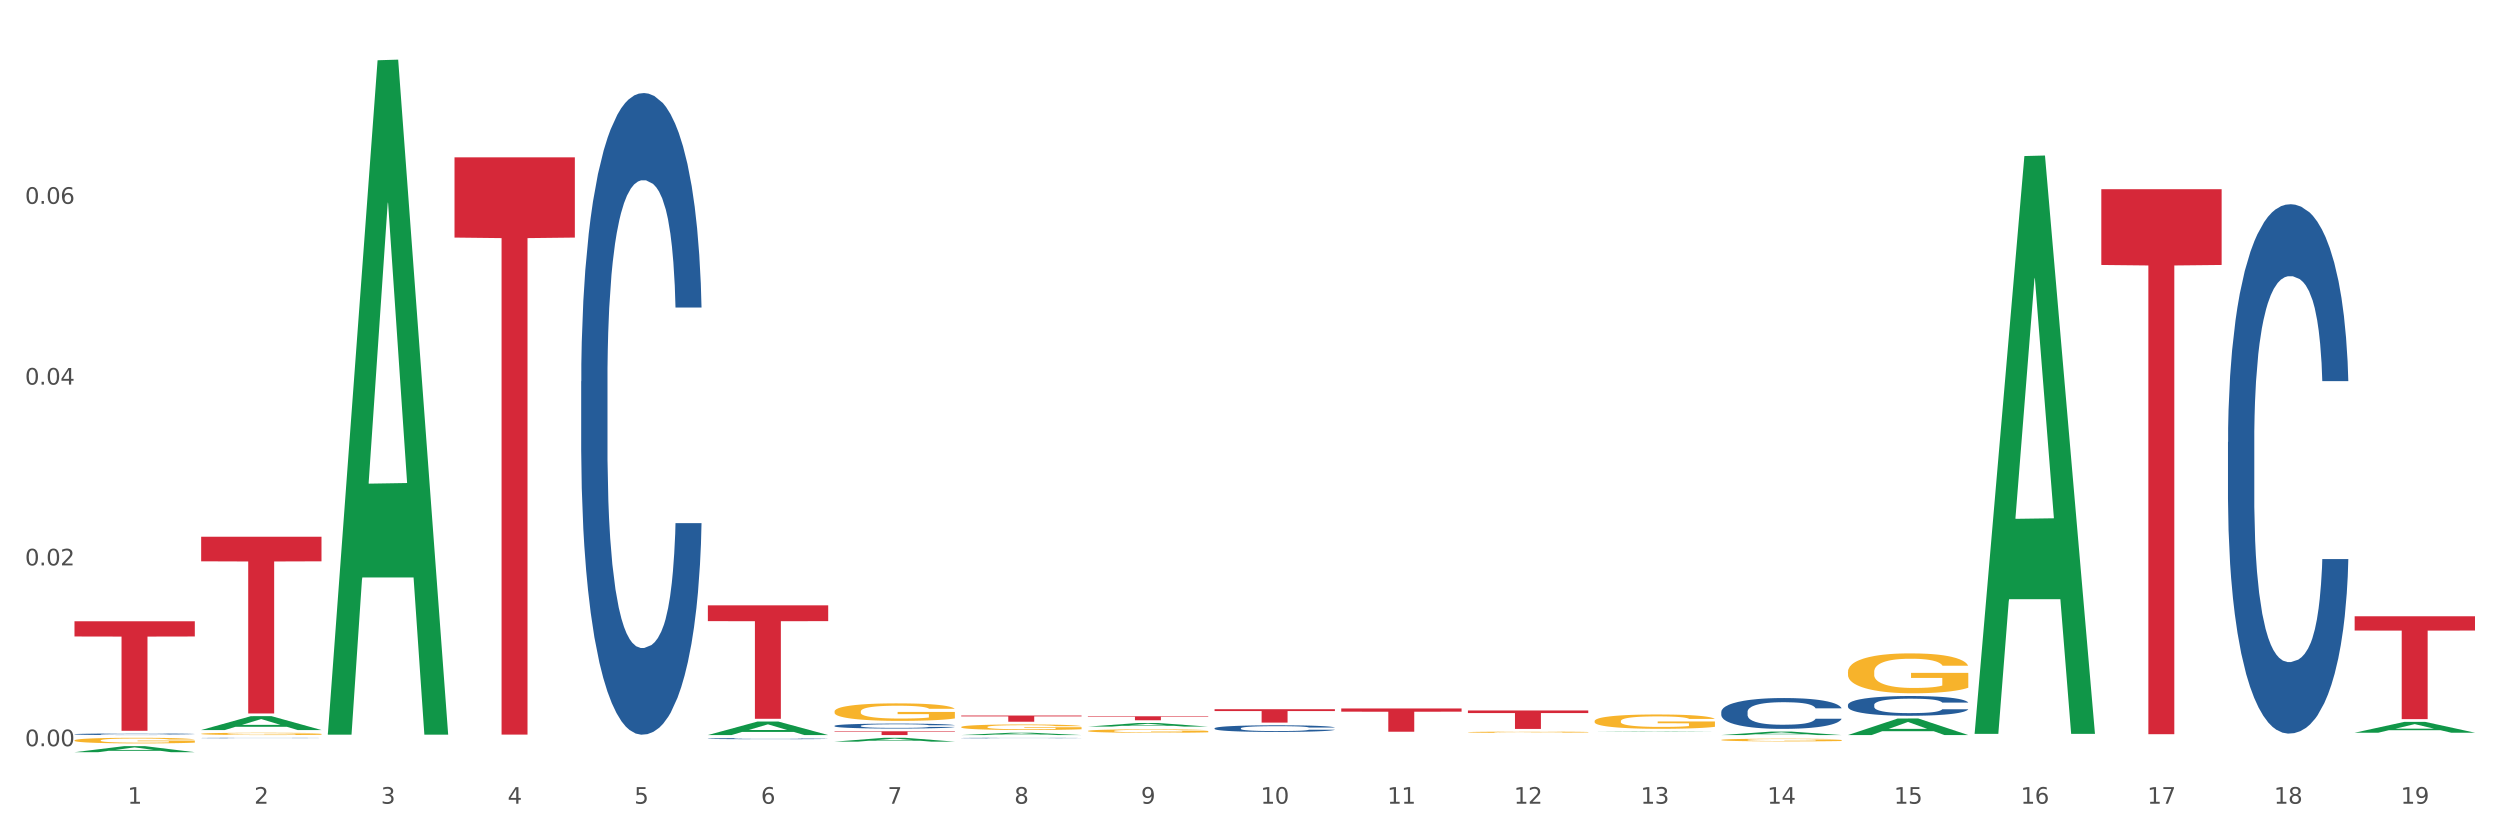 <?xml version="1.0" encoding="utf-8" standalone="no"?>
<!DOCTYPE svg PUBLIC "-//W3C//DTD SVG 1.1//EN"
  "http://www.w3.org/Graphics/SVG/1.1/DTD/svg11.dtd">
<svg xmlns:xlink="http://www.w3.org/1999/xlink" width="1080pt" height="360pt" viewBox="0 0 1080 360" xmlns="http://www.w3.org/2000/svg" version="1.1">
 <rect x="0" y="0" width="1080" height="360" fill="#333333" stroke="none"/>
 <defs>
  <style type="text/css">*{stroke-linejoin: round; stroke-linecap: butt}</style>
 </defs>
 <g id="figure_1">
  <g id="patch_1">
   <path d="M 0 360 
L 1080 360 
L 1080 0 
L 0 0 
z
" style="fill: #ffffff; stroke: #ffffff; stroke-linejoin: miter"/>
  </g>
  <g id="axes_1">
   <g id="matplotlib.axis_1">
    <g id="xtick_1">
     <g id="text_1">
      <!-- 1 -->
      <g style="fill: #4d4d4d" transform="translate(55.115 347.204) scale(0.096 -0.096)">
       <defs>
        <path id="DejaVuSans-31" d="M 794 531 
L 1825 531 
L 1825 4091 
L 703 3866 
L 703 4441 
L 1819 4666 
L 2450 4666 
L 2450 531 
L 3481 531 
L 3481 0 
L 794 0 
L 794 531 
z
" transform="scale(0.016)"/>
       </defs>
       <use xlink:href="#DejaVuSans-31"/>
      </g>
     </g>
    </g>
    <g id="xtick_2">
     <g id="text_2">
      <!-- 2 -->
      <g style="fill: #4d4d4d" transform="translate(109.839 347.204) scale(0.096 -0.096)">
       <defs>
        <path id="DejaVuSans-32" d="M 1228 531 
L 3431 531 
L 3431 0 
L 469 0 
L 469 531 
Q 828 903 1448 1529 
Q 2069 2156 2228 2338 
Q 2531 2678 2651 2914 
Q 2772 3150 2772 3378 
Q 2772 3750 2511 3984 
Q 2250 4219 1831 4219 
Q 1534 4219 1204 4116 
Q 875 4013 500 3803 
L 500 4441 
Q 881 4594 1212 4672 
Q 1544 4750 1819 4750 
Q 2544 4750 2975 4387 
Q 3406 4025 3406 3419 
Q 3406 3131 3298 2873 
Q 3191 2616 2906 2266 
Q 2828 2175 2409 1742 
Q 1991 1309 1228 531 
z
" transform="scale(0.016)"/>
       </defs>
       <use xlink:href="#DejaVuSans-32"/>
      </g>
     </g>
    </g>
    <g id="xtick_3">
     <g id="text_3">
      <!-- 3 -->
      <g style="fill: #4d4d4d" transform="translate(164.564 347.204) scale(0.096 -0.096)">
       <defs>
        <path id="DejaVuSans-33" d="M 2597 2516 
Q 3050 2419 3304 2112 
Q 3559 1806 3559 1356 
Q 3559 666 3084 287 
Q 2609 -91 1734 -91 
Q 1441 -91 1130 -33 
Q 819 25 488 141 
L 488 750 
Q 750 597 1062 519 
Q 1375 441 1716 441 
Q 2309 441 2620 675 
Q 2931 909 2931 1356 
Q 2931 1769 2642 2001 
Q 2353 2234 1838 2234 
L 1294 2234 
L 1294 2753 
L 1863 2753 
Q 2328 2753 2575 2939 
Q 2822 3125 2822 3475 
Q 2822 3834 2567 4026 
Q 2313 4219 1838 4219 
Q 1578 4219 1281 4162 
Q 984 4106 628 3988 
L 628 4550 
Q 988 4650 1302 4700 
Q 1616 4750 1894 4750 
Q 2613 4750 3031 4423 
Q 3450 4097 3450 3541 
Q 3450 3153 3228 2886 
Q 3006 2619 2597 2516 
z
" transform="scale(0.016)"/>
       </defs>
       <use xlink:href="#DejaVuSans-33"/>
      </g>
     </g>
    </g>
    <g id="xtick_4">
     <g id="text_4">
      <!-- 4 -->
      <g style="fill: #4d4d4d" transform="translate(219.288 347.204) scale(0.096 -0.096)">
       <defs>
        <path id="DejaVuSans-34" d="M 2419 4116 
L 825 1625 
L 2419 1625 
L 2419 4116 
z
M 2253 4666 
L 3047 4666 
L 3047 1625 
L 3713 1625 
L 3713 1100 
L 3047 1100 
L 3047 0 
L 2419 0 
L 2419 1100 
L 313 1100 
L 313 1709 
L 2253 4666 
z
" transform="scale(0.016)"/>
       </defs>
       <use xlink:href="#DejaVuSans-34"/>
      </g>
     </g>
    </g>
    <g id="xtick_5">
     <g id="text_5">
      <!-- 5 -->
      <g style="fill: #4d4d4d" transform="translate(274.012 347.204) scale(0.096 -0.096)">
       <defs>
        <path id="DejaVuSans-35" d="M 691 4666 
L 3169 4666 
L 3169 4134 
L 1269 4134 
L 1269 2991 
Q 1406 3038 1543 3061 
Q 1681 3084 1819 3084 
Q 2600 3084 3056 2656 
Q 3513 2228 3513 1497 
Q 3513 744 3044 326 
Q 2575 -91 1722 -91 
Q 1428 -91 1123 -41 
Q 819 9 494 109 
L 494 744 
Q 775 591 1075 516 
Q 1375 441 1709 441 
Q 2250 441 2565 725 
Q 2881 1009 2881 1497 
Q 2881 1984 2565 2268 
Q 2250 2553 1709 2553 
Q 1456 2553 1204 2497 
Q 953 2441 691 2322 
L 691 4666 
z
" transform="scale(0.016)"/>
       </defs>
       <use xlink:href="#DejaVuSans-35"/>
      </g>
     </g>
    </g>
    <g id="xtick_6">
     <g id="text_6">
      <!-- 6 -->
      <g style="fill: #4d4d4d" transform="translate(328.736 347.204) scale(0.096 -0.096)">
       <defs>
        <path id="DejaVuSans-36" d="M 2113 2584 
Q 1688 2584 1439 2293 
Q 1191 2003 1191 1497 
Q 1191 994 1439 701 
Q 1688 409 2113 409 
Q 2538 409 2786 701 
Q 3034 994 3034 1497 
Q 3034 2003 2786 2293 
Q 2538 2584 2113 2584 
z
M 3366 4563 
L 3366 3988 
Q 3128 4100 2886 4159 
Q 2644 4219 2406 4219 
Q 1781 4219 1451 3797 
Q 1122 3375 1075 2522 
Q 1259 2794 1537 2939 
Q 1816 3084 2150 3084 
Q 2853 3084 3261 2657 
Q 3669 2231 3669 1497 
Q 3669 778 3244 343 
Q 2819 -91 2113 -91 
Q 1303 -91 875 529 
Q 447 1150 447 2328 
Q 447 3434 972 4092 
Q 1497 4750 2381 4750 
Q 2619 4750 2861 4703 
Q 3103 4656 3366 4563 
z
" transform="scale(0.016)"/>
       </defs>
       <use xlink:href="#DejaVuSans-36"/>
      </g>
     </g>
    </g>
    <g id="xtick_7">
     <g id="text_7">
      <!-- 7 -->
      <g style="fill: #4d4d4d" transform="translate(383.461 347.204) scale(0.096 -0.096)">
       <defs>
        <path id="DejaVuSans-37" d="M 525 4666 
L 3525 4666 
L 3525 4397 
L 1831 0 
L 1172 0 
L 2766 4134 
L 525 4134 
L 525 4666 
z
" transform="scale(0.016)"/>
       </defs>
       <use xlink:href="#DejaVuSans-37"/>
      </g>
     </g>
    </g>
    <g id="xtick_8">
     <g id="text_8">
      <!-- 8 -->
      <g style="fill: #4d4d4d" transform="translate(438.185 347.204) scale(0.096 -0.096)">
       <defs>
        <path id="DejaVuSans-38" d="M 2034 2216 
Q 1584 2216 1326 1975 
Q 1069 1734 1069 1313 
Q 1069 891 1326 650 
Q 1584 409 2034 409 
Q 2484 409 2743 651 
Q 3003 894 3003 1313 
Q 3003 1734 2745 1975 
Q 2488 2216 2034 2216 
z
M 1403 2484 
Q 997 2584 770 2862 
Q 544 3141 544 3541 
Q 544 4100 942 4425 
Q 1341 4750 2034 4750 
Q 2731 4750 3128 4425 
Q 3525 4100 3525 3541 
Q 3525 3141 3298 2862 
Q 3072 2584 2669 2484 
Q 3125 2378 3379 2068 
Q 3634 1759 3634 1313 
Q 3634 634 3220 271 
Q 2806 -91 2034 -91 
Q 1263 -91 848 271 
Q 434 634 434 1313 
Q 434 1759 690 2068 
Q 947 2378 1403 2484 
z
M 1172 3481 
Q 1172 3119 1398 2916 
Q 1625 2713 2034 2713 
Q 2441 2713 2670 2916 
Q 2900 3119 2900 3481 
Q 2900 3844 2670 4047 
Q 2441 4250 2034 4250 
Q 1625 4250 1398 4047 
Q 1172 3844 1172 3481 
z
" transform="scale(0.016)"/>
       </defs>
       <use xlink:href="#DejaVuSans-38"/>
      </g>
     </g>
    </g>
    <g id="xtick_9">
     <g id="text_9">
      <!-- 9 -->
      <g style="fill: #4d4d4d" transform="translate(492.909 347.204) scale(0.096 -0.096)">
       <defs>
        <path id="DejaVuSans-39" d="M 703 97 
L 703 672 
Q 941 559 1184 500 
Q 1428 441 1663 441 
Q 2288 441 2617 861 
Q 2947 1281 2994 2138 
Q 2813 1869 2534 1725 
Q 2256 1581 1919 1581 
Q 1219 1581 811 2004 
Q 403 2428 403 3163 
Q 403 3881 828 4315 
Q 1253 4750 1959 4750 
Q 2769 4750 3195 4129 
Q 3622 3509 3622 2328 
Q 3622 1225 3098 567 
Q 2575 -91 1691 -91 
Q 1453 -91 1209 -44 
Q 966 3 703 97 
z
M 1959 2075 
Q 2384 2075 2632 2365 
Q 2881 2656 2881 3163 
Q 2881 3666 2632 3958 
Q 2384 4250 1959 4250 
Q 1534 4250 1286 3958 
Q 1038 3666 1038 3163 
Q 1038 2656 1286 2365 
Q 1534 2075 1959 2075 
z
" transform="scale(0.016)"/>
       </defs>
       <use xlink:href="#DejaVuSans-39"/>
      </g>
     </g>
    </g>
    <g id="xtick_10">
     <g id="text_10">
      <!-- 10 -->
      <g style="fill: #4d4d4d" transform="translate(544.58 347.204) scale(0.096 -0.096)">
       <defs>
        <path id="DejaVuSans-30" d="M 2034 4250 
Q 1547 4250 1301 3770 
Q 1056 3291 1056 2328 
Q 1056 1369 1301 889 
Q 1547 409 2034 409 
Q 2525 409 2770 889 
Q 3016 1369 3016 2328 
Q 3016 3291 2770 3770 
Q 2525 4250 2034 4250 
z
M 2034 4750 
Q 2819 4750 3233 4129 
Q 3647 3509 3647 2328 
Q 3647 1150 3233 529 
Q 2819 -91 2034 -91 
Q 1250 -91 836 529 
Q 422 1150 422 2328 
Q 422 3509 836 4129 
Q 1250 4750 2034 4750 
z
" transform="scale(0.016)"/>
       </defs>
       <use xlink:href="#DejaVuSans-31"/>
       <use xlink:href="#DejaVuSans-30" transform="translate(63.623 0)"/>
      </g>
     </g>
    </g>
    <g id="xtick_11">
     <g id="text_11">
      <!-- 11 -->
      <g style="fill: #4d4d4d" transform="translate(599.304 347.204) scale(0.096 -0.096)">
       <use xlink:href="#DejaVuSans-31"/>
       <use xlink:href="#DejaVuSans-31" transform="translate(63.623 0)"/>
      </g>
     </g>
    </g>
    <g id="xtick_12">
     <g id="text_12">
      <!-- 12 -->
      <g style="fill: #4d4d4d" transform="translate(654.028 347.204) scale(0.096 -0.096)">
       <use xlink:href="#DejaVuSans-31"/>
       <use xlink:href="#DejaVuSans-32" transform="translate(63.623 0)"/>
      </g>
     </g>
    </g>
    <g id="xtick_13">
     <g id="text_13">
      <!-- 13 -->
      <g style="fill: #4d4d4d" transform="translate(708.752 347.204) scale(0.096 -0.096)">
       <use xlink:href="#DejaVuSans-31"/>
       <use xlink:href="#DejaVuSans-33" transform="translate(63.623 0)"/>
      </g>
     </g>
    </g>
    <g id="xtick_14">
     <g id="text_14">
      <!-- 14 -->
      <g style="fill: #4d4d4d" transform="translate(763.477 347.204) scale(0.096 -0.096)">
       <use xlink:href="#DejaVuSans-31"/>
       <use xlink:href="#DejaVuSans-34" transform="translate(63.623 0)"/>
      </g>
     </g>
    </g>
    <g id="xtick_15">
     <g id="text_15">
      <!-- 15 -->
      <g style="fill: #4d4d4d" transform="translate(818.201 347.204) scale(0.096 -0.096)">
       <use xlink:href="#DejaVuSans-31"/>
       <use xlink:href="#DejaVuSans-35" transform="translate(63.623 0)"/>
      </g>
     </g>
    </g>
    <g id="xtick_16">
     <g id="text_16">
      <!-- 16 -->
      <g style="fill: #4d4d4d" transform="translate(872.925 347.204) scale(0.096 -0.096)">
       <use xlink:href="#DejaVuSans-31"/>
       <use xlink:href="#DejaVuSans-36" transform="translate(63.623 0)"/>
      </g>
     </g>
    </g>
    <g id="xtick_17">
     <g id="text_17">
      <!-- 17 -->
      <g style="fill: #4d4d4d" transform="translate(927.649 347.204) scale(0.096 -0.096)">
       <use xlink:href="#DejaVuSans-31"/>
       <use xlink:href="#DejaVuSans-37" transform="translate(63.623 0)"/>
      </g>
     </g>
    </g>
    <g id="xtick_18">
     <g id="text_18">
      <!-- 18 -->
      <g style="fill: #4d4d4d" transform="translate(982.374 347.204) scale(0.096 -0.096)">
       <use xlink:href="#DejaVuSans-31"/>
       <use xlink:href="#DejaVuSans-38" transform="translate(63.623 0)"/>
      </g>
     </g>
    </g>
    <g id="xtick_19">
     <g id="text_19">
      <!-- 19 -->
      <g style="fill: #4d4d4d" transform="translate(1037.098 347.204) scale(0.096 -0.096)">
       <use xlink:href="#DejaVuSans-31"/>
       <use xlink:href="#DejaVuSans-39" transform="translate(63.623 0)"/>
      </g>
     </g>
    </g>
    <g id="xtick_20"/>
    <g id="xtick_21"/>
    <g id="xtick_22"/>
    <g id="xtick_23"/>
    <g id="xtick_24"/>
    <g id="xtick_25"/>
    <g id="xtick_26"/>
    <g id="xtick_27"/>
    <g id="xtick_28"/>
    <g id="xtick_29"/>
    <g id="xtick_30"/>
    <g id="xtick_31"/>
    <g id="xtick_32"/>
    <g id="xtick_33"/>
    <g id="xtick_34"/>
    <g id="xtick_35"/>
    <g id="xtick_36"/>
    <g id="xtick_37"/>
   </g>
   <g id="matplotlib.axis_2">
    <g id="ytick_1">
     <g id="text_20">
      <!-- 0.00 -->
      <g style="fill: #4d4d4d" transform="translate(10.8 322.366) scale(0.096 -0.096)">
       <defs>
        <path id="DejaVuSans-2e" d="M 684 794 
L 1344 794 
L 1344 0 
L 684 0 
L 684 794 
z
" transform="scale(0.016)"/>
       </defs>
       <use xlink:href="#DejaVuSans-30"/>
       <use xlink:href="#DejaVuSans-2e" transform="translate(63.623 0)"/>
       <use xlink:href="#DejaVuSans-30" transform="translate(95.41 0)"/>
       <use xlink:href="#DejaVuSans-30" transform="translate(159.033 0)"/>
      </g>
     </g>
    </g>
    <g id="ytick_2">
     <g id="text_21">
      <!-- 0.02 -->
      <g style="fill: #4d4d4d" transform="translate(10.8 244.261) scale(0.096 -0.096)">
       <use xlink:href="#DejaVuSans-30"/>
       <use xlink:href="#DejaVuSans-2e" transform="translate(63.623 0)"/>
       <use xlink:href="#DejaVuSans-30" transform="translate(95.41 0)"/>
       <use xlink:href="#DejaVuSans-32" transform="translate(159.033 0)"/>
      </g>
     </g>
    </g>
    <g id="ytick_3">
     <g id="text_22">
      <!-- 0.04 -->
      <g style="fill: #4d4d4d" transform="translate(10.8 166.156) scale(0.096 -0.096)">
       <use xlink:href="#DejaVuSans-30"/>
       <use xlink:href="#DejaVuSans-2e" transform="translate(63.623 0)"/>
       <use xlink:href="#DejaVuSans-30" transform="translate(95.41 0)"/>
       <use xlink:href="#DejaVuSans-34" transform="translate(159.033 0)"/>
      </g>
     </g>
    </g>
    <g id="ytick_4">
     <g id="text_23">
      <!-- 0.06 -->
      <g style="fill: #4d4d4d" transform="translate(10.8 88.052) scale(0.096 -0.096)">
       <use xlink:href="#DejaVuSans-30"/>
       <use xlink:href="#DejaVuSans-2e" transform="translate(63.623 0)"/>
       <use xlink:href="#DejaVuSans-30" transform="translate(95.41 0)"/>
       <use xlink:href="#DejaVuSans-36" transform="translate(159.033 0)"/>
      </g>
     </g>
    </g>
    <g id="ytick_5"/>
    <g id="ytick_6"/>
    <g id="ytick_7"/>
    <g id="ytick_8"/>
   </g>
   <g id="PolyCollection_1">
    <path d="M 32.175 324.945 
L 32.229 324.942 
L 53.667 322.328 
L 62.564 322.325 
L 84.163 324.95 
L 73.873 324.95 
L 69.21 324.338 
L 47.075 324.338 
L 46.914 324.348 
L 42.412 324.95 
L 32.175 324.95 
L 32.175 324.945 
L 49.862 323.974 
L 66.423 323.971 
L 58.223 322.885 
L 58.115 322.88 
L 58.008 322.887 
L 49.808 323.971 
L 49.862 323.974 
L 32.175 324.945 
z
" clip-path="url(#p84cd727f8e)" style="fill: #109648"/>
    <path d="M 907.763 81.746 
L 959.751 81.746 
L 959.751 114.461 
L 939.301 114.682 
L 939.301 317.164 
L 928.09 317.164 
L 928.09 114.682 
L 907.763 114.461 
L 907.763 81.967 
L 907.763 81.746 
z
" clip-path="url(#p84cd727f8e)" style="fill: #d62839"/>
    <path d="M 634.142 306.925 
L 686.13 306.925 
L 686.13 308.032 
L 665.68 308.04 
L 665.68 314.892 
L 654.469 314.892 
L 654.469 308.04 
L 634.142 308.032 
L 634.142 306.933 
L 634.142 306.925 
z
" clip-path="url(#p84cd727f8e)" style="fill: #d62839"/>
    <path d="M 579.418 306.054 
L 631.406 306.054 
L 631.406 307.45 
L 610.956 307.459 
L 610.956 316.1 
L 599.745 316.1 
L 599.745 307.459 
L 579.418 307.45 
L 579.418 306.063 
L 579.418 306.054 
z
" clip-path="url(#p84cd727f8e)" style="fill: #d62839"/>
    <path d="M 524.693 306.362 
L 576.682 306.362 
L 576.682 307.167 
L 556.231 307.172 
L 556.231 312.15 
L 545.021 312.15 
L 545.021 307.172 
L 524.693 307.167 
L 524.693 306.368 
L 524.693 306.362 
z
" clip-path="url(#p84cd727f8e)" style="fill: #d62839"/>
    <path d="M 469.969 309.424 
L 521.957 309.424 
L 521.957 309.666 
L 501.507 309.668 
L 501.507 311.168 
L 490.296 311.168 
L 490.296 309.668 
L 469.969 309.666 
L 469.969 309.426 
L 469.969 309.424 
z
" clip-path="url(#p84cd727f8e)" style="fill: #d62839"/>
    <path d="M 415.245 309.117 
L 467.233 309.117 
L 467.233 309.489 
L 446.783 309.491 
L 446.783 311.795 
L 435.572 311.795 
L 435.572 309.491 
L 415.245 309.489 
L 415.245 309.119 
L 415.245 309.117 
z
" clip-path="url(#p84cd727f8e)" style="fill: #d62839"/>
    <path d="M 360.521 315.906 
L 412.509 315.906 
L 412.509 316.134 
L 392.058 316.136 
L 392.058 317.547 
L 380.848 317.547 
L 380.848 316.136 
L 360.521 316.134 
L 360.521 315.907 
L 360.521 315.906 
z
" clip-path="url(#p84cd727f8e)" style="fill: #d62839"/>
    <path d="M 305.796 261.514 
L 357.784 261.514 
L 357.784 268.324 
L 337.334 268.37 
L 337.334 310.517 
L 326.123 310.517 
L 326.123 268.37 
L 305.796 268.324 
L 305.796 261.56 
L 305.796 261.514 
z
" clip-path="url(#p84cd727f8e)" style="fill: #d62839"/>
    <path d="M 196.348 67.979 
L 248.336 67.979 
L 248.336 102.632 
L 227.886 102.866 
L 227.886 317.337 
L 216.675 317.337 
L 216.675 102.866 
L 196.348 102.632 
L 196.348 68.214 
L 196.348 67.979 
z
" clip-path="url(#p84cd727f8e)" style="fill: #d62839"/>
    <path d="M 1017.212 266.215 
L 1069.2 266.215 
L 1069.2 272.392 
L 1048.75 272.434 
L 1048.75 310.663 
L 1037.539 310.663 
L 1037.539 272.434 
L 1017.212 272.392 
L 1017.212 266.257 
L 1017.212 266.215 
z
" clip-path="url(#p84cd727f8e)" style="fill: #d62839"/>
    <path d="M 962.488 190.979 
L 962.549 190.77 
L 962.549 184.922 
L 962.733 176.986 
L 963.409 162.366 
L 964.27 151.296 
L 965.745 138.347 
L 966.543 132.916 
L 967.588 126.86 
L 969.739 117.043 
L 972.197 108.689 
L 973.918 104.094 
L 975.208 101.17 
L 978.096 95.948 
L 979.756 93.651 
L 981.476 91.771 
L 982.951 90.518 
L 985.409 89.056 
L 987.376 88.429 
L 989.649 88.221 
L 991.554 88.429 
L 994.074 89.265 
L 997.761 91.771 
L 999.174 93.233 
L 1001.079 95.739 
L 1003.046 99.081 
L 1004.643 102.423 
L 1006.487 107.227 
L 1008.392 113.493 
L 1010.236 121.429 
L 1011.526 128.739 
L 1012.571 136.467 
L 1013.492 145.866 
L 1014.168 156.1 
L 1014.476 164.663 
L 1003.23 164.663 
L 1002.923 156.935 
L 1002.308 148.581 
L 1001.694 142.942 
L 1001.018 138.347 
L 999.973 133.125 
L 999.051 129.784 
L 997.515 125.815 
L 996.102 123.309 
L 994.934 121.847 
L 993.521 120.594 
L 990.51 119.341 
L 988.359 119.341 
L 987.007 119.758 
L 985.348 120.803 
L 983.934 122.265 
L 982.275 124.771 
L 980.985 127.486 
L 979.694 131.037 
L 978.957 133.543 
L 977.851 138.138 
L 977.113 141.897 
L 976.13 148.372 
L 975.577 152.967 
L 974.594 164.872 
L 974.163 173.644 
L 973.979 179.701 
L 973.856 186.384 
L 973.856 218.967 
L 974.225 233.587 
L 974.532 239.852 
L 975.024 246.954 
L 975.946 256.143 
L 977.298 265.124 
L 978.711 271.599 
L 979.878 275.567 
L 980.985 278.491 
L 982.091 280.789 
L 983.443 282.877 
L 984.549 284.131 
L 986.208 285.384 
L 988.174 286.01 
L 989.711 286.01 
L 992.845 284.966 
L 994.258 283.922 
L 995.61 282.46 
L 997.085 280.162 
L 998.253 277.656 
L 998.928 275.776 
L 1000.035 271.808 
L 1000.895 267.631 
L 1001.632 262.827 
L 1002.124 258.65 
L 1002.677 252.384 
L 1003.107 245.283 
L 1003.23 241.523 
L 1014.476 241.523 
L 1014.23 249.042 
L 1013.8 256.352 
L 1012.939 266.169 
L 1012.263 271.808 
L 1011.219 278.7 
L 1010.113 284.548 
L 1008.576 291.023 
L 1007.163 295.827 
L 1005.688 300.004 
L 1004.09 303.763 
L 1001.202 308.985 
L 1000.158 310.447 
L 997.945 312.953 
L 996.225 314.415 
L 993.705 315.877 
L 991.124 316.713 
L 988.42 316.922 
L 986.024 316.504 
L 983.381 315.251 
L 981.722 313.998 
L 979.878 312.118 
L 977.728 309.194 
L 975.7 305.643 
L 973.795 301.466 
L 972.013 296.662 
L 970.353 291.232 
L 968.203 282.251 
L 966.605 273.479 
L 965.437 265.333 
L 964.638 258.441 
L 963.84 249.669 
L 963.409 243.612 
L 962.733 228.992 
L 962.488 215.416 
L 962.488 190.979 
z
" clip-path="url(#p84cd727f8e)" style="fill: #255c99"/>
    <path d="M 743.591 307.54 
L 743.652 307.527 
L 743.652 307.187 
L 743.836 306.724 
L 744.512 305.872 
L 745.373 305.226 
L 746.848 304.471 
L 747.646 304.155 
L 748.691 303.802 
L 750.842 303.23 
L 753.3 302.743 
L 755.021 302.475 
L 756.311 302.304 
L 759.199 302 
L 760.858 301.866 
L 762.579 301.756 
L 764.054 301.683 
L 766.512 301.598 
L 768.478 301.562 
L 770.752 301.549 
L 772.657 301.562 
L 775.177 301.61 
L 778.864 301.756 
L 780.277 301.842 
L 782.182 301.988 
L 784.149 302.182 
L 785.746 302.377 
L 787.59 302.657 
L 789.495 303.023 
L 791.338 303.485 
L 792.629 303.911 
L 793.674 304.362 
L 794.595 304.91 
L 795.271 305.506 
L 795.579 306.006 
L 784.333 306.006 
L 784.026 305.555 
L 783.411 305.068 
L 782.797 304.739 
L 782.121 304.471 
L 781.076 304.167 
L 780.154 303.972 
L 778.618 303.741 
L 777.205 303.595 
L 776.037 303.51 
L 774.624 303.437 
L 771.613 303.363 
L 769.462 303.363 
L 768.11 303.388 
L 766.451 303.449 
L 765.037 303.534 
L 763.378 303.68 
L 762.088 303.838 
L 760.797 304.045 
L 760.06 304.191 
L 758.953 304.459 
L 758.216 304.678 
L 757.233 305.056 
L 756.68 305.324 
L 755.697 306.018 
L 755.266 306.529 
L 755.082 306.882 
L 754.959 307.272 
L 754.959 309.171 
L 755.328 310.023 
L 755.635 310.389 
L 756.127 310.803 
L 757.048 311.338 
L 758.4 311.862 
L 759.814 312.239 
L 760.981 312.471 
L 762.088 312.641 
L 763.194 312.775 
L 764.546 312.897 
L 765.652 312.97 
L 767.311 313.043 
L 769.277 313.079 
L 770.814 313.079 
L 773.948 313.019 
L 775.361 312.958 
L 776.713 312.872 
L 778.188 312.738 
L 779.355 312.592 
L 780.031 312.483 
L 781.138 312.251 
L 781.998 312.008 
L 782.735 311.728 
L 783.227 311.484 
L 783.78 311.119 
L 784.21 310.705 
L 784.333 310.486 
L 795.579 310.486 
L 795.333 310.924 
L 794.903 311.35 
L 794.042 311.923 
L 793.366 312.251 
L 792.322 312.653 
L 791.216 312.994 
L 789.679 313.372 
L 788.266 313.652 
L 786.791 313.895 
L 785.193 314.114 
L 782.305 314.419 
L 781.26 314.504 
L 779.048 314.65 
L 777.327 314.735 
L 774.808 314.82 
L 772.227 314.869 
L 769.523 314.881 
L 767.127 314.857 
L 764.484 314.784 
L 762.825 314.711 
L 760.981 314.601 
L 758.831 314.431 
L 756.803 314.224 
L 754.898 313.98 
L 753.116 313.7 
L 751.456 313.384 
L 749.306 312.86 
L 747.708 312.349 
L 746.54 311.874 
L 745.741 311.472 
L 744.943 310.961 
L 744.512 310.608 
L 743.836 309.756 
L 743.591 308.964 
L 743.591 307.54 
z
" clip-path="url(#p84cd727f8e)" style="fill: #255c99"/>
    <path d="M 579.418 318.73 
L 579.479 318.73 
L 579.479 318.73 
L 579.664 318.729 
L 580.34 318.727 
L 581.2 318.726 
L 582.675 318.724 
L 583.474 318.724 
L 584.518 318.723 
L 586.669 318.722 
L 589.127 318.721 
L 590.848 318.721 
L 592.138 318.72 
L 595.026 318.72 
L 596.686 318.719 
L 598.406 318.719 
L 599.881 318.719 
L 602.339 318.719 
L 604.306 318.719 
L 606.579 318.719 
L 608.484 318.719 
L 611.004 318.719 
L 614.691 318.719 
L 616.104 318.719 
L 618.009 318.72 
L 619.976 318.72 
L 621.574 318.72 
L 623.417 318.721 
L 625.322 318.722 
L 627.166 318.723 
L 628.456 318.723 
L 629.501 318.724 
L 630.423 318.725 
L 631.099 318.726 
L 631.406 318.727 
L 620.16 318.727 
L 619.853 318.726 
L 619.238 318.726 
L 618.624 318.725 
L 617.948 318.724 
L 616.903 318.724 
L 615.981 318.723 
L 614.445 318.723 
L 613.032 318.723 
L 611.864 318.723 
L 610.451 318.722 
L 607.44 318.722 
L 605.289 318.722 
L 603.937 318.722 
L 602.278 318.722 
L 600.864 318.723 
L 599.205 318.723 
L 597.915 318.723 
L 596.624 318.724 
L 595.887 318.724 
L 594.781 318.724 
L 594.043 318.725 
L 593.06 318.726 
L 592.507 318.726 
L 591.524 318.727 
L 591.094 318.728 
L 590.909 318.729 
L 590.786 318.73 
L 590.786 318.733 
L 591.155 318.735 
L 591.462 318.736 
L 591.954 318.736 
L 592.876 318.737 
L 594.228 318.738 
L 595.641 318.739 
L 596.809 318.74 
L 597.915 318.74 
L 599.021 318.74 
L 600.373 318.74 
L 601.479 318.741 
L 603.138 318.741 
L 605.105 318.741 
L 606.641 318.741 
L 609.775 318.741 
L 611.188 318.741 
L 612.54 318.74 
L 614.015 318.74 
L 615.183 318.74 
L 615.859 318.74 
L 616.965 318.739 
L 617.825 318.739 
L 618.562 318.738 
L 619.054 318.738 
L 619.607 318.737 
L 620.037 318.736 
L 620.16 318.736 
L 631.406 318.736 
L 631.16 318.737 
L 630.73 318.737 
L 629.87 318.739 
L 629.194 318.739 
L 628.149 318.74 
L 627.043 318.741 
L 625.506 318.741 
L 624.093 318.742 
L 622.618 318.742 
L 621.02 318.743 
L 618.132 318.743 
L 617.088 318.743 
L 614.875 318.744 
L 613.155 318.744 
L 610.635 318.744 
L 608.054 318.744 
L 605.35 318.744 
L 602.954 318.744 
L 600.311 318.744 
L 598.652 318.744 
L 596.809 318.744 
L 594.658 318.743 
L 592.63 318.743 
L 590.725 318.742 
L 588.943 318.742 
L 587.284 318.741 
L 585.133 318.74 
L 583.535 318.739 
L 582.367 318.738 
L 581.569 318.738 
L 580.77 318.737 
L 580.34 318.736 
L 579.664 318.734 
L 579.418 318.733 
L 579.418 318.73 
z
" clip-path="url(#p84cd727f8e)" style="fill: #255c99"/>
    <path d="M 524.693 314.614 
L 524.755 314.611 
L 524.755 314.538 
L 524.939 314.438 
L 525.615 314.254 
L 526.476 314.115 
L 527.95 313.952 
L 528.749 313.884 
L 529.794 313.808 
L 531.945 313.684 
L 534.403 313.579 
L 536.123 313.521 
L 537.414 313.485 
L 540.302 313.419 
L 541.961 313.39 
L 543.682 313.366 
L 545.157 313.351 
L 547.615 313.332 
L 549.581 313.324 
L 551.855 313.322 
L 553.76 313.324 
L 556.28 313.335 
L 559.967 313.366 
L 561.38 313.385 
L 563.285 313.416 
L 565.252 313.458 
L 566.849 313.5 
L 568.693 313.561 
L 570.598 313.64 
L 572.441 313.739 
L 573.732 313.831 
L 574.777 313.928 
L 575.698 314.047 
L 576.374 314.175 
L 576.682 314.283 
L 565.436 314.283 
L 565.129 314.186 
L 564.514 314.081 
L 563.9 314.01 
L 563.224 313.952 
L 562.179 313.886 
L 561.257 313.844 
L 559.721 313.794 
L 558.307 313.763 
L 557.14 313.745 
L 555.727 313.729 
L 552.715 313.713 
L 550.565 313.713 
L 549.213 313.718 
L 547.553 313.731 
L 546.14 313.75 
L 544.481 313.781 
L 543.19 313.815 
L 541.9 313.86 
L 541.163 313.892 
L 540.056 313.949 
L 539.319 313.997 
L 538.336 314.078 
L 537.783 314.136 
L 536.799 314.285 
L 536.369 314.396 
L 536.185 314.472 
L 536.062 314.556 
L 536.062 314.965 
L 536.431 315.149 
L 536.738 315.228 
L 537.23 315.317 
L 538.151 315.433 
L 539.503 315.546 
L 540.917 315.627 
L 542.084 315.677 
L 543.19 315.714 
L 544.297 315.743 
L 545.648 315.769 
L 546.755 315.785 
L 548.414 315.8 
L 550.38 315.808 
L 551.917 315.808 
L 555.051 315.795 
L 556.464 315.782 
L 557.816 315.764 
L 559.291 315.735 
L 560.458 315.703 
L 561.134 315.68 
L 562.24 315.63 
L 563.101 315.577 
L 563.838 315.517 
L 564.33 315.464 
L 564.883 315.386 
L 565.313 315.296 
L 565.436 315.249 
L 576.682 315.249 
L 576.436 315.344 
L 576.006 315.435 
L 575.145 315.559 
L 574.469 315.63 
L 573.425 315.716 
L 572.318 315.79 
L 570.782 315.871 
L 569.369 315.932 
L 567.894 315.984 
L 566.296 316.031 
L 563.408 316.097 
L 562.363 316.116 
L 560.151 316.147 
L 558.43 316.165 
L 555.911 316.184 
L 553.33 316.194 
L 550.626 316.197 
L 548.229 316.192 
L 545.587 316.176 
L 543.928 316.16 
L 542.084 316.137 
L 539.933 316.1 
L 537.906 316.055 
L 536.001 316.003 
L 534.218 315.942 
L 532.559 315.874 
L 530.408 315.761 
L 528.811 315.651 
L 527.643 315.548 
L 526.844 315.462 
L 526.045 315.351 
L 525.615 315.275 
L 524.939 315.092 
L 524.693 314.921 
L 524.693 314.614 
z
" clip-path="url(#p84cd727f8e)" style="fill: #255c99"/>
    <path d="M 415.245 318.83 
L 415.306 318.829 
L 415.306 318.823 
L 415.491 318.815 
L 416.167 318.799 
L 417.027 318.787 
L 418.502 318.773 
L 419.301 318.767 
L 420.345 318.761 
L 422.496 318.75 
L 424.954 318.741 
L 426.675 318.736 
L 427.965 318.733 
L 430.854 318.727 
L 432.513 318.725 
L 434.233 318.723 
L 435.708 318.721 
L 438.166 318.72 
L 440.133 318.719 
L 442.407 318.719 
L 444.312 318.719 
L 446.831 318.72 
L 450.518 318.723 
L 451.932 318.724 
L 453.837 318.727 
L 455.803 318.731 
L 457.401 318.734 
L 459.244 318.739 
L 461.149 318.746 
L 462.993 318.755 
L 464.283 318.763 
L 465.328 318.771 
L 466.25 318.781 
L 466.926 318.792 
L 467.233 318.801 
L 455.987 318.801 
L 455.68 318.793 
L 455.066 318.784 
L 454.451 318.778 
L 453.775 318.773 
L 452.73 318.767 
L 451.809 318.764 
L 450.272 318.759 
L 448.859 318.757 
L 447.691 318.755 
L 446.278 318.754 
L 443.267 318.752 
L 441.116 318.752 
L 439.764 318.753 
L 438.105 318.754 
L 436.692 318.756 
L 435.032 318.758 
L 433.742 318.761 
L 432.451 318.765 
L 431.714 318.768 
L 430.608 318.773 
L 429.87 318.777 
L 428.887 318.784 
L 428.334 318.789 
L 427.351 318.801 
L 426.921 318.811 
L 426.736 318.817 
L 426.613 318.825 
L 426.613 318.86 
L 426.982 318.875 
L 427.289 318.882 
L 427.781 318.89 
L 428.703 318.9 
L 430.055 318.909 
L 431.468 318.916 
L 432.636 318.921 
L 433.742 318.924 
L 434.848 318.926 
L 436.2 318.929 
L 437.306 318.93 
L 438.965 318.931 
L 440.932 318.932 
L 442.468 318.932 
L 445.602 318.931 
L 447.015 318.93 
L 448.367 318.928 
L 449.842 318.926 
L 451.01 318.923 
L 451.686 318.921 
L 452.792 318.917 
L 453.652 318.912 
L 454.39 318.907 
L 454.881 318.902 
L 455.434 318.896 
L 455.864 318.888 
L 455.987 318.884 
L 467.233 318.884 
L 466.987 318.892 
L 466.557 318.9 
L 465.697 318.911 
L 465.021 318.917 
L 463.976 318.924 
L 462.87 318.93 
L 461.334 318.937 
L 459.92 318.943 
L 458.445 318.947 
L 456.848 318.951 
L 453.959 318.957 
L 452.915 318.958 
L 450.702 318.961 
L 448.982 318.963 
L 446.462 318.964 
L 443.881 318.965 
L 441.178 318.965 
L 438.781 318.965 
L 436.138 318.963 
L 434.479 318.962 
L 432.636 318.96 
L 430.485 318.957 
L 428.457 318.953 
L 426.552 318.949 
L 424.77 318.943 
L 423.111 318.938 
L 420.96 318.928 
L 419.362 318.918 
L 418.195 318.91 
L 417.396 318.902 
L 416.597 318.893 
L 416.167 318.886 
L 415.491 318.871 
L 415.245 318.856 
L 415.245 318.83 
z
" clip-path="url(#p84cd727f8e)" style="fill: #255c99"/>
    <path d="M 360.521 313.557 
L 360.582 313.555 
L 360.582 313.5 
L 360.766 313.426 
L 361.442 313.289 
L 362.303 313.186 
L 363.778 313.065 
L 364.576 313.014 
L 365.621 312.957 
L 367.772 312.865 
L 370.23 312.787 
L 371.951 312.744 
L 373.241 312.717 
L 376.129 312.668 
L 377.789 312.647 
L 379.509 312.629 
L 380.984 312.617 
L 383.442 312.604 
L 385.409 312.598 
L 387.682 312.596 
L 389.587 312.598 
L 392.107 312.606 
L 395.794 312.629 
L 397.207 312.643 
L 399.112 312.666 
L 401.079 312.698 
L 402.676 312.729 
L 404.52 312.774 
L 406.425 312.832 
L 408.269 312.906 
L 409.559 312.975 
L 410.604 313.047 
L 411.525 313.135 
L 412.201 313.231 
L 412.509 313.311 
L 401.263 313.311 
L 400.956 313.238 
L 400.341 313.16 
L 399.727 313.108 
L 399.051 313.065 
L 398.006 313.016 
L 397.084 312.985 
L 395.548 312.947 
L 394.135 312.924 
L 392.967 312.91 
L 391.554 312.899 
L 388.543 312.887 
L 386.392 312.887 
L 385.04 312.891 
L 383.381 312.901 
L 381.967 312.914 
L 380.308 312.938 
L 379.018 312.963 
L 377.727 312.996 
L 376.99 313.02 
L 375.884 313.063 
L 375.146 313.098 
L 374.163 313.158 
L 373.61 313.201 
L 372.627 313.313 
L 372.196 313.395 
L 372.012 313.451 
L 371.889 313.514 
L 371.889 313.818 
L 372.258 313.955 
L 372.565 314.014 
L 373.057 314.08 
L 373.979 314.166 
L 375.33 314.25 
L 376.744 314.31 
L 377.911 314.347 
L 379.018 314.375 
L 380.124 314.396 
L 381.476 314.416 
L 382.582 314.428 
L 384.241 314.439 
L 386.207 314.445 
L 387.744 314.445 
L 390.878 314.435 
L 392.291 314.426 
L 393.643 314.412 
L 395.118 314.39 
L 396.285 314.367 
L 396.961 314.349 
L 398.068 314.312 
L 398.928 314.273 
L 399.665 314.228 
L 400.157 314.189 
L 400.71 314.131 
L 401.14 314.064 
L 401.263 314.029 
L 412.509 314.029 
L 412.263 314.1 
L 411.833 314.168 
L 410.972 314.26 
L 410.296 314.312 
L 409.252 314.377 
L 408.146 314.431 
L 406.609 314.492 
L 405.196 314.537 
L 403.721 314.576 
L 402.123 314.611 
L 399.235 314.66 
L 398.19 314.674 
L 395.978 314.697 
L 394.258 314.711 
L 391.738 314.724 
L 389.157 314.732 
L 386.453 314.734 
L 384.057 314.73 
L 381.414 314.718 
L 379.755 314.707 
L 377.911 314.689 
L 375.761 314.662 
L 373.733 314.629 
L 371.828 314.59 
L 370.046 314.545 
L 368.386 314.494 
L 366.236 314.41 
L 364.638 314.328 
L 363.47 314.252 
L 362.671 314.187 
L 361.873 314.105 
L 361.442 314.049 
L 360.766 313.912 
L 360.521 313.785 
L 360.521 313.557 
z
" clip-path="url(#p84cd727f8e)" style="fill: #255c99"/>
    <path d="M 305.796 319.08 
L 305.858 319.079 
L 305.858 319.067 
L 306.042 319.05 
L 306.718 319.019 
L 307.578 318.996 
L 309.053 318.969 
L 309.852 318.957 
L 310.897 318.945 
L 313.048 318.924 
L 315.506 318.906 
L 317.226 318.897 
L 318.517 318.891 
L 321.405 318.88 
L 323.064 318.875 
L 324.785 318.871 
L 326.26 318.868 
L 328.718 318.865 
L 330.684 318.864 
L 332.958 318.863 
L 334.863 318.864 
L 337.382 318.866 
L 341.07 318.871 
L 342.483 318.874 
L 344.388 318.879 
L 346.354 318.886 
L 347.952 318.893 
L 349.796 318.903 
L 351.701 318.917 
L 353.544 318.933 
L 354.835 318.949 
L 355.879 318.965 
L 356.801 318.985 
L 357.477 319.006 
L 357.784 319.024 
L 346.539 319.024 
L 346.232 319.008 
L 345.617 318.99 
L 345.002 318.978 
L 344.327 318.969 
L 343.282 318.958 
L 342.36 318.951 
L 340.824 318.942 
L 339.41 318.937 
L 338.243 318.934 
L 336.829 318.931 
L 333.818 318.929 
L 331.667 318.929 
L 330.316 318.93 
L 328.656 318.932 
L 327.243 318.935 
L 325.584 318.94 
L 324.293 318.946 
L 323.003 318.953 
L 322.265 318.959 
L 321.159 318.968 
L 320.422 318.976 
L 319.439 318.99 
L 318.886 319 
L 317.902 319.025 
L 317.472 319.043 
L 317.288 319.056 
L 317.165 319.07 
L 317.165 319.138 
L 317.534 319.169 
L 317.841 319.182 
L 318.332 319.197 
L 319.254 319.217 
L 320.606 319.236 
L 322.02 319.249 
L 323.187 319.258 
L 324.293 319.264 
L 325.399 319.269 
L 326.751 319.273 
L 327.857 319.276 
L 329.517 319.278 
L 331.483 319.28 
L 333.019 319.28 
L 336.153 319.277 
L 337.567 319.275 
L 338.919 319.272 
L 340.394 319.267 
L 341.561 319.262 
L 342.237 319.258 
L 343.343 319.25 
L 344.204 319.241 
L 344.941 319.231 
L 345.433 319.222 
L 345.986 319.209 
L 346.416 319.194 
L 346.539 319.186 
L 357.784 319.186 
L 357.539 319.202 
L 357.108 319.217 
L 356.248 319.238 
L 355.572 319.25 
L 354.527 319.264 
L 353.421 319.276 
L 351.885 319.29 
L 350.472 319.3 
L 348.997 319.309 
L 347.399 319.317 
L 344.511 319.328 
L 343.466 319.331 
L 341.254 319.336 
L 339.533 319.339 
L 337.014 319.342 
L 334.433 319.344 
L 331.729 319.345 
L 329.332 319.344 
L 326.69 319.341 
L 325.031 319.338 
L 323.187 319.335 
L 321.036 319.328 
L 319.008 319.321 
L 317.103 319.312 
L 315.321 319.302 
L 313.662 319.291 
L 311.511 319.272 
L 309.914 319.253 
L 308.746 319.236 
L 307.947 319.222 
L 307.148 319.203 
L 306.718 319.19 
L 306.042 319.16 
L 305.796 319.131 
L 305.796 319.08 
z
" clip-path="url(#p84cd727f8e)" style="fill: #255c99"/>
    <path d="M 251.072 164.743 
L 251.134 164.49 
L 251.134 157.402 
L 251.318 147.782 
L 251.994 130.061 
L 252.854 116.644 
L 254.329 100.948 
L 255.128 94.366 
L 256.173 87.024 
L 258.323 75.126 
L 260.781 65 
L 262.502 59.43 
L 263.793 55.886 
L 266.681 49.557 
L 268.34 46.772 
L 270.061 44.494 
L 271.535 42.975 
L 273.994 41.203 
L 275.96 40.443 
L 278.234 40.19 
L 280.139 40.443 
L 282.658 41.456 
L 286.345 44.494 
L 287.759 46.266 
L 289.664 49.304 
L 291.63 53.354 
L 293.228 57.405 
L 295.071 63.227 
L 296.976 70.822 
L 298.82 80.442 
L 300.11 89.303 
L 301.155 98.669 
L 302.077 110.061 
L 302.753 122.466 
L 303.06 132.846 
L 291.815 132.846 
L 291.507 123.479 
L 290.893 113.353 
L 290.278 106.517 
L 289.602 100.948 
L 288.558 94.619 
L 287.636 90.568 
L 286.1 85.758 
L 284.686 82.721 
L 283.519 80.948 
L 282.105 79.429 
L 279.094 77.911 
L 276.943 77.911 
L 275.591 78.417 
L 273.932 79.683 
L 272.519 81.455 
L 270.86 84.493 
L 269.569 87.784 
L 268.279 92.087 
L 267.541 95.125 
L 266.435 100.695 
L 265.698 105.251 
L 264.714 113.099 
L 264.161 118.669 
L 263.178 133.099 
L 262.748 143.731 
L 262.564 151.073 
L 262.441 159.174 
L 262.441 198.666 
L 262.809 216.387 
L 263.117 223.982 
L 263.608 232.589 
L 264.53 243.728 
L 265.882 254.614 
L 267.295 262.462 
L 268.463 267.272 
L 269.569 270.816 
L 270.675 273.601 
L 272.027 276.132 
L 273.133 277.651 
L 274.792 279.17 
L 276.759 279.93 
L 278.295 279.93 
L 281.429 278.664 
L 282.843 277.398 
L 284.195 275.626 
L 285.669 272.841 
L 286.837 269.804 
L 287.513 267.525 
L 288.619 262.715 
L 289.479 257.652 
L 290.217 251.829 
L 290.708 246.766 
L 291.261 239.172 
L 291.692 230.564 
L 291.815 226.007 
L 303.06 226.007 
L 302.814 235.121 
L 302.384 243.982 
L 301.524 255.88 
L 300.848 262.715 
L 299.803 271.069 
L 298.697 278.158 
L 297.161 286.006 
L 295.747 291.828 
L 294.273 296.891 
L 292.675 301.448 
L 289.787 307.777 
L 288.742 309.549 
L 286.53 312.587 
L 284.809 314.359 
L 282.29 316.131 
L 279.709 317.144 
L 277.005 317.397 
L 274.608 316.891 
L 271.966 315.372 
L 270.306 313.853 
L 268.463 311.574 
L 266.312 308.03 
L 264.284 303.727 
L 262.379 298.663 
L 260.597 292.841 
L 258.938 286.259 
L 256.787 275.373 
L 255.189 264.74 
L 254.022 254.867 
L 253.223 246.513 
L 252.424 235.88 
L 251.994 228.539 
L 251.318 210.818 
L 251.072 194.363 
L 251.072 164.743 
z
" clip-path="url(#p84cd727f8e)" style="fill: #255c99"/>
    <path d="M 86.899 318.819 
L 86.961 318.819 
L 86.961 318.813 
L 87.145 318.805 
L 87.821 318.791 
L 88.681 318.78 
L 90.156 318.768 
L 90.955 318.762 
L 92 318.757 
L 94.151 318.747 
L 96.609 318.739 
L 98.329 318.734 
L 99.62 318.732 
L 102.508 318.726 
L 104.167 318.724 
L 105.888 318.722 
L 107.363 318.721 
L 109.821 318.72 
L 111.787 318.719 
L 114.061 318.719 
L 115.966 318.719 
L 118.485 318.72 
L 122.172 318.722 
L 123.586 318.724 
L 125.491 318.726 
L 127.457 318.729 
L 129.055 318.733 
L 130.899 318.737 
L 132.804 318.744 
L 134.647 318.751 
L 135.938 318.758 
L 136.982 318.766 
L 137.904 318.775 
L 138.58 318.785 
L 138.887 318.793 
L 127.642 318.793 
L 127.334 318.786 
L 126.72 318.778 
L 126.105 318.772 
L 125.429 318.768 
L 124.385 318.763 
L 123.463 318.759 
L 121.927 318.756 
L 120.513 318.753 
L 119.346 318.752 
L 117.932 318.75 
L 114.921 318.749 
L 112.77 318.749 
L 111.418 318.75 
L 109.759 318.751 
L 108.346 318.752 
L 106.687 318.755 
L 105.396 318.757 
L 104.106 318.761 
L 103.368 318.763 
L 102.262 318.768 
L 101.525 318.771 
L 100.542 318.778 
L 99.988 318.782 
L 99.005 318.794 
L 98.575 318.802 
L 98.391 318.808 
L 98.268 318.815 
L 98.268 318.846 
L 98.637 318.861 
L 98.944 318.867 
L 99.435 318.874 
L 100.357 318.883 
L 101.709 318.891 
L 103.122 318.898 
L 104.29 318.902 
L 105.396 318.904 
L 106.502 318.907 
L 107.854 318.909 
L 108.96 318.91 
L 110.62 318.911 
L 112.586 318.912 
L 114.122 318.912 
L 117.256 318.911 
L 118.67 318.91 
L 120.022 318.908 
L 121.497 318.906 
L 122.664 318.904 
L 123.34 318.902 
L 124.446 318.898 
L 125.307 318.894 
L 126.044 318.889 
L 126.536 318.885 
L 127.089 318.879 
L 127.519 318.872 
L 127.642 318.868 
L 138.887 318.868 
L 138.642 318.876 
L 138.211 318.883 
L 137.351 318.892 
L 136.675 318.898 
L 135.63 318.905 
L 134.524 318.91 
L 132.988 318.917 
L 131.575 318.921 
L 130.1 318.925 
L 128.502 318.929 
L 125.614 318.934 
L 124.569 318.936 
L 122.357 318.938 
L 120.636 318.939 
L 118.117 318.941 
L 115.536 318.942 
L 112.832 318.942 
L 110.435 318.941 
L 107.793 318.94 
L 106.134 318.939 
L 104.29 318.937 
L 102.139 318.934 
L 100.111 318.931 
L 98.206 318.927 
L 96.424 318.922 
L 94.765 318.917 
L 92.614 318.908 
L 91.017 318.899 
L 89.849 318.892 
L 89.05 318.885 
L 88.251 318.876 
L 87.821 318.87 
L 87.145 318.856 
L 86.899 318.843 
L 86.899 318.819 
z
" clip-path="url(#p84cd727f8e)" style="fill: #255c99"/>
    <path d="M 32.175 317.173 
L 32.236 317.173 
L 32.236 317.155 
L 32.421 317.132 
L 33.097 317.088 
L 33.957 317.056 
L 35.432 317.017 
L 36.231 317.001 
L 37.275 316.983 
L 39.426 316.954 
L 41.884 316.929 
L 43.605 316.916 
L 44.895 316.907 
L 47.784 316.891 
L 49.443 316.885 
L 51.164 316.879 
L 52.638 316.875 
L 55.096 316.871 
L 57.063 316.869 
L 59.337 316.869 
L 61.242 316.869 
L 63.761 316.872 
L 67.448 316.879 
L 68.862 316.883 
L 70.767 316.891 
L 72.733 316.901 
L 74.331 316.911 
L 76.174 316.925 
L 78.079 316.943 
L 79.923 316.967 
L 81.213 316.989 
L 82.258 317.012 
L 83.18 317.04 
L 83.856 317.07 
L 84.163 317.095 
L 72.917 317.095 
L 72.61 317.072 
L 71.996 317.048 
L 71.381 317.031 
L 70.705 317.017 
L 69.66 317.002 
L 68.739 316.992 
L 67.202 316.98 
L 65.789 316.973 
L 64.621 316.968 
L 63.208 316.965 
L 60.197 316.961 
L 58.046 316.961 
L 56.694 316.962 
L 55.035 316.965 
L 53.622 316.97 
L 51.962 316.977 
L 50.672 316.985 
L 49.381 316.996 
L 48.644 317.003 
L 47.538 317.017 
L 46.8 317.028 
L 45.817 317.047 
L 45.264 317.061 
L 44.281 317.096 
L 43.851 317.122 
L 43.666 317.14 
L 43.544 317.16 
L 43.544 317.256 
L 43.912 317.3 
L 44.22 317.318 
L 44.711 317.339 
L 45.633 317.367 
L 46.985 317.393 
L 48.398 317.413 
L 49.566 317.424 
L 50.672 317.433 
L 51.778 317.44 
L 53.13 317.446 
L 54.236 317.45 
L 55.895 317.453 
L 57.862 317.455 
L 59.398 317.455 
L 62.532 317.452 
L 63.945 317.449 
L 65.297 317.445 
L 66.772 317.438 
L 67.94 317.431 
L 68.616 317.425 
L 69.722 317.413 
L 70.582 317.401 
L 71.32 317.387 
L 71.811 317.374 
L 72.364 317.356 
L 72.795 317.334 
L 72.917 317.323 
L 84.163 317.323 
L 83.917 317.346 
L 83.487 317.367 
L 82.627 317.396 
L 81.951 317.413 
L 80.906 317.434 
L 79.8 317.451 
L 78.264 317.47 
L 76.85 317.484 
L 75.375 317.497 
L 73.778 317.508 
L 70.89 317.523 
L 69.845 317.528 
L 67.633 317.535 
L 65.912 317.54 
L 63.392 317.544 
L 60.811 317.546 
L 58.108 317.547 
L 55.711 317.546 
L 53.069 317.542 
L 51.409 317.538 
L 49.566 317.533 
L 47.415 317.524 
L 45.387 317.514 
L 43.482 317.501 
L 41.7 317.487 
L 40.041 317.471 
L 37.89 317.444 
L 36.292 317.418 
L 35.125 317.394 
L 34.326 317.374 
L 33.527 317.348 
L 33.097 317.33 
L 32.421 317.286 
L 32.175 317.246 
L 32.175 317.173 
z
" clip-path="url(#p84cd727f8e)" style="fill: #255c99"/>
    <path d="M 798.315 304.513 
L 798.376 304.505 
L 798.376 304.286 
L 798.561 303.99 
L 799.237 303.444 
L 800.097 303.03 
L 801.572 302.547 
L 802.371 302.344 
L 803.415 302.118 
L 805.566 301.751 
L 808.024 301.439 
L 809.745 301.267 
L 811.035 301.158 
L 813.924 300.963 
L 815.583 300.877 
L 817.303 300.807 
L 818.778 300.76 
L 821.236 300.706 
L 823.203 300.682 
L 825.476 300.674 
L 827.381 300.682 
L 829.901 300.713 
L 833.588 300.807 
L 835.001 300.862 
L 836.906 300.955 
L 838.873 301.08 
L 840.471 301.205 
L 842.314 301.384 
L 844.219 301.618 
L 846.063 301.915 
L 847.353 302.188 
L 848.398 302.477 
L 849.32 302.828 
L 849.996 303.21 
L 850.303 303.53 
L 839.057 303.53 
L 838.75 303.241 
L 838.135 302.929 
L 837.521 302.718 
L 836.845 302.547 
L 835.8 302.352 
L 834.879 302.227 
L 833.342 302.079 
L 831.929 301.985 
L 830.761 301.93 
L 829.348 301.884 
L 826.337 301.837 
L 824.186 301.837 
L 822.834 301.852 
L 821.175 301.891 
L 819.761 301.946 
L 818.102 302.04 
L 816.812 302.141 
L 815.521 302.274 
L 814.784 302.367 
L 813.678 302.539 
L 812.94 302.679 
L 811.957 302.921 
L 811.404 303.093 
L 810.421 303.538 
L 809.991 303.865 
L 809.806 304.091 
L 809.683 304.341 
L 809.683 305.558 
L 810.052 306.104 
L 810.359 306.338 
L 810.851 306.603 
L 811.773 306.947 
L 813.125 307.282 
L 814.538 307.524 
L 815.706 307.672 
L 816.812 307.781 
L 817.918 307.867 
L 819.27 307.945 
L 820.376 307.992 
L 822.035 308.039 
L 824.002 308.062 
L 825.538 308.062 
L 828.672 308.023 
L 830.085 307.984 
L 831.437 307.93 
L 832.912 307.844 
L 834.08 307.75 
L 834.756 307.68 
L 835.862 307.532 
L 836.722 307.376 
L 837.46 307.196 
L 837.951 307.04 
L 838.504 306.806 
L 838.934 306.541 
L 839.057 306.401 
L 850.303 306.401 
L 850.057 306.681 
L 849.627 306.954 
L 848.767 307.321 
L 848.091 307.532 
L 847.046 307.789 
L 845.94 308.008 
L 844.404 308.25 
L 842.99 308.429 
L 841.515 308.585 
L 839.918 308.725 
L 837.029 308.92 
L 835.985 308.975 
L 833.772 309.069 
L 832.052 309.123 
L 829.532 309.178 
L 826.951 309.209 
L 824.247 309.217 
L 821.851 309.201 
L 819.208 309.154 
L 817.549 309.108 
L 815.706 309.037 
L 813.555 308.928 
L 811.527 308.796 
L 809.622 308.64 
L 807.84 308.46 
L 806.181 308.257 
L 804.03 307.922 
L 802.432 307.594 
L 801.265 307.29 
L 800.466 307.033 
L 799.667 306.705 
L 799.237 306.479 
L 798.561 305.933 
L 798.315 305.425 
L 798.315 304.513 
z
" clip-path="url(#p84cd727f8e)" style="fill: #255c99"/>
    <path d="M 32.175 268.386 
L 84.163 268.386 
L 84.163 274.961 
L 63.713 275.005 
L 63.713 315.697 
L 52.502 315.697 
L 52.502 275.005 
L 32.175 274.961 
L 32.175 268.431 
L 32.175 268.386 
z
" clip-path="url(#p84cd727f8e)" style="fill: #d62839"/>
    <path d="M 86.899 231.877 
L 138.887 231.877 
L 138.887 242.485 
L 118.437 242.556 
L 118.437 308.207 
L 107.226 308.207 
L 107.226 242.556 
L 86.899 242.485 
L 86.899 231.949 
L 86.899 231.877 
z
" clip-path="url(#p84cd727f8e)" style="fill: #d62839"/>
    <path d="M 360.521 307.351 
L 360.582 307.344 
L 360.582 307.095 
L 360.705 306.881 
L 361.319 306.362 
L 362.239 305.934 
L 362.914 305.705 
L 363.59 305.519 
L 364.388 305.332 
L 365.37 305.138 
L 367.15 304.855 
L 368.254 304.71 
L 369.605 304.557 
L 372.06 304.336 
L 373.84 304.212 
L 375.681 304.108 
L 378.689 303.983 
L 380.653 303.928 
L 382.74 303.887 
L 385.256 303.859 
L 387.159 303.852 
L 391.333 303.873 
L 394.893 303.935 
L 396.612 303.983 
L 398.821 304.066 
L 399.987 304.122 
L 401.89 304.232 
L 403.854 304.378 
L 405.205 304.502 
L 407.23 304.737 
L 408.765 304.972 
L 410.176 305.263 
L 410.913 305.463 
L 411.465 305.65 
L 411.956 305.864 
L 412.447 306.203 
L 401.399 306.203 
L 400.969 305.961 
L 400.294 305.733 
L 399.312 305.512 
L 398.453 305.373 
L 396.98 305.201 
L 395.629 305.09 
L 394.218 305.007 
L 392.499 304.938 
L 391.149 304.903 
L 389.246 304.876 
L 385.502 304.882 
L 382.985 304.938 
L 381.267 305.007 
L 380.162 305.069 
L 379.18 305.138 
L 378.075 305.235 
L 376.786 305.38 
L 375.865 305.512 
L 374.945 305.678 
L 374.208 305.844 
L 373.533 306.037 
L 372.981 306.245 
L 372.551 306.459 
L 372.183 306.722 
L 371.876 307.158 
L 371.876 308.105 
L 371.999 308.319 
L 372.305 308.603 
L 372.674 308.817 
L 373.287 309.073 
L 373.84 309.246 
L 374.883 309.495 
L 376.05 309.702 
L 376.97 309.834 
L 377.891 309.944 
L 379.487 310.096 
L 381.267 310.221 
L 382.801 310.297 
L 384.888 310.366 
L 386.3 310.394 
L 387.527 310.408 
L 390.535 310.408 
L 392.683 310.387 
L 395.077 310.338 
L 396.918 310.276 
L 398.453 310.2 
L 400.172 310.076 
L 401.276 309.958 
L 401.276 308.513 
L 387.773 308.506 
L 387.773 307.545 
L 412.509 307.545 
L 412.509 310.366 
L 411.465 310.511 
L 410.299 310.643 
L 409.071 310.76 
L 407.23 310.906 
L 405.02 311.044 
L 403.056 311.141 
L 400.969 311.224 
L 398.514 311.3 
L 395.323 311.369 
L 393.358 311.396 
L 390.903 311.417 
L 388.018 311.424 
L 385.502 311.41 
L 383.047 311.376 
L 380.469 311.314 
L 377.952 311.224 
L 376.05 311.134 
L 374.147 311.023 
L 372.121 310.878 
L 370.525 310.74 
L 369.298 310.615 
L 367.948 310.456 
L 366.474 310.249 
L 365.37 310.062 
L 364.388 309.868 
L 363.344 309.619 
L 362.608 309.405 
L 361.871 309.135 
L 361.441 308.935 
L 360.95 308.624 
L 360.582 308.188 
L 360.521 307.351 
z
" clip-path="url(#p84cd727f8e)" style="fill: #f7b32b"/>
    <path d="M 853.039 316.572 
L 853.093 316.337 
L 874.531 67.415 
L 883.428 67.18 
L 905.027 317.041 
L 894.737 317.041 
L 890.074 258.857 
L 867.939 258.857 
L 867.778 259.796 
L 863.276 317.041 
L 853.039 317.041 
L 853.039 316.572 
L 870.726 224.135 
L 887.287 223.9 
L 879.087 120.437 
L 878.98 119.968 
L 878.872 120.672 
L 870.672 223.9 
L 870.726 224.135 
L 853.039 316.572 
z
" clip-path="url(#p84cd727f8e)" style="fill: #109648"/>
    <path d="M 1017.212 316.521 
L 1017.266 316.517 
L 1038.704 311.839 
L 1047.601 311.835 
L 1069.2 316.53 
L 1058.91 316.53 
L 1054.247 315.436 
L 1032.112 315.436 
L 1031.951 315.454 
L 1027.449 316.53 
L 1017.212 316.53 
L 1017.212 316.521 
L 1034.899 314.784 
L 1051.46 314.78 
L 1043.26 312.835 
L 1043.152 312.827 
L 1043.045 312.84 
L 1034.845 314.78 
L 1034.899 314.784 
L 1017.212 316.521 
z
" clip-path="url(#p84cd727f8e)" style="fill: #109648"/>
    <path d="M 86.899 317.01 
L 86.961 317.009 
L 86.961 316.976 
L 87.083 316.948 
L 87.697 316.88 
L 88.618 316.823 
L 89.293 316.793 
L 89.968 316.768 
L 90.766 316.744 
L 91.748 316.718 
L 93.528 316.681 
L 94.633 316.662 
L 95.983 316.642 
L 98.439 316.613 
L 100.219 316.596 
L 102.06 316.582 
L 105.067 316.566 
L 107.032 316.559 
L 109.118 316.553 
L 111.635 316.55 
L 113.538 316.549 
L 117.712 316.551 
L 121.272 316.56 
L 122.99 316.566 
L 125.2 316.577 
L 126.366 316.584 
L 128.269 316.599 
L 130.233 316.618 
L 131.583 316.634 
L 133.609 316.665 
L 135.143 316.696 
L 136.555 316.735 
L 137.291 316.761 
L 137.844 316.786 
L 138.335 316.814 
L 138.826 316.859 
L 127.778 316.859 
L 127.348 316.827 
L 126.673 316.797 
L 125.691 316.768 
L 124.832 316.749 
L 123.358 316.727 
L 122.008 316.712 
L 120.596 316.701 
L 118.878 316.692 
L 117.527 316.687 
L 115.625 316.684 
L 111.881 316.685 
L 109.364 316.692 
L 107.645 316.701 
L 106.541 316.709 
L 105.559 316.718 
L 104.454 316.731 
L 103.165 316.75 
L 102.244 316.768 
L 101.323 316.789 
L 100.587 316.811 
L 99.912 316.837 
L 99.359 316.864 
L 98.93 316.892 
L 98.561 316.927 
L 98.254 316.985 
L 98.254 317.109 
L 98.377 317.138 
L 98.684 317.175 
L 99.052 317.203 
L 99.666 317.237 
L 100.219 317.26 
L 101.262 317.293 
L 102.428 317.32 
L 103.349 317.337 
L 104.27 317.352 
L 105.865 317.372 
L 107.645 317.388 
L 109.18 317.398 
L 111.267 317.408 
L 112.678 317.411 
L 113.906 317.413 
L 116.914 317.413 
L 119.062 317.41 
L 121.456 317.404 
L 123.297 317.396 
L 124.832 317.386 
L 126.55 317.369 
L 127.655 317.354 
L 127.655 317.163 
L 114.152 317.162 
L 114.152 317.036 
L 138.887 317.036 
L 138.887 317.408 
L 137.844 317.427 
L 136.678 317.444 
L 135.45 317.46 
L 133.609 317.479 
L 131.399 317.497 
L 129.435 317.51 
L 127.348 317.521 
L 124.893 317.531 
L 121.701 317.54 
L 119.737 317.543 
L 117.282 317.546 
L 114.397 317.547 
L 111.881 317.545 
L 109.425 317.541 
L 106.847 317.532 
L 104.331 317.521 
L 102.428 317.509 
L 100.525 317.494 
L 98.5 317.475 
L 96.904 317.457 
L 95.676 317.44 
L 94.326 317.419 
L 92.853 317.392 
L 91.748 317.367 
L 90.766 317.342 
L 89.723 317.309 
L 88.986 317.281 
L 88.25 317.245 
L 87.82 317.219 
L 87.329 317.178 
L 86.961 317.12 
L 86.899 317.01 
z
" clip-path="url(#p84cd727f8e)" style="fill: #f7b32b"/>
    <path d="M 32.175 319.844 
L 32.236 319.842 
L 32.236 319.762 
L 32.359 319.693 
L 32.973 319.526 
L 33.894 319.388 
L 34.569 319.315 
L 35.244 319.255 
L 36.042 319.195 
L 37.024 319.132 
L 38.804 319.041 
L 39.909 318.995 
L 41.259 318.946 
L 43.714 318.875 
L 45.494 318.835 
L 47.336 318.801 
L 50.343 318.761 
L 52.307 318.743 
L 54.394 318.73 
L 56.911 318.721 
L 58.814 318.719 
L 62.987 318.726 
L 66.547 318.746 
L 68.266 318.761 
L 70.476 318.788 
L 71.642 318.806 
L 73.544 318.841 
L 75.509 318.888 
L 76.859 318.928 
L 78.884 319.003 
L 80.419 319.079 
L 81.831 319.172 
L 82.567 319.237 
L 83.12 319.297 
L 83.611 319.366 
L 84.102 319.475 
L 73.053 319.475 
L 72.624 319.397 
L 71.949 319.324 
L 70.967 319.253 
L 70.107 319.208 
L 68.634 319.152 
L 67.284 319.117 
L 65.872 319.09 
L 64.153 319.068 
L 62.803 319.057 
L 60.9 319.048 
L 57.156 319.05 
L 54.64 319.068 
L 52.921 319.09 
L 51.816 319.11 
L 50.834 319.132 
L 49.729 319.164 
L 48.44 319.21 
L 47.52 319.253 
L 46.599 319.306 
L 45.863 319.359 
L 45.187 319.422 
L 44.635 319.488 
L 44.205 319.557 
L 43.837 319.642 
L 43.53 319.782 
L 43.53 320.086 
L 43.653 320.155 
L 43.96 320.246 
L 44.328 320.315 
L 44.942 320.398 
L 45.494 320.453 
L 46.538 320.533 
L 47.704 320.6 
L 48.625 320.642 
L 49.545 320.678 
L 51.141 320.727 
L 52.921 320.767 
L 54.456 320.791 
L 56.542 320.813 
L 57.954 320.822 
L 59.182 320.827 
L 62.189 320.827 
L 64.338 320.82 
L 66.731 320.805 
L 68.573 320.785 
L 70.107 320.76 
L 71.826 320.72 
L 72.931 320.682 
L 72.931 320.218 
L 59.427 320.215 
L 59.427 319.906 
L 84.163 319.906 
L 84.163 320.813 
L 83.12 320.86 
L 81.953 320.902 
L 80.726 320.94 
L 78.884 320.987 
L 76.675 321.031 
L 74.711 321.062 
L 72.624 321.089 
L 70.169 321.114 
L 66.977 321.136 
L 65.013 321.145 
L 62.558 321.151 
L 59.673 321.154 
L 57.156 321.149 
L 54.701 321.138 
L 52.123 321.118 
L 49.607 321.089 
L 47.704 321.06 
L 45.801 321.025 
L 43.776 320.978 
L 42.18 320.934 
L 40.952 320.893 
L 39.602 320.842 
L 38.129 320.776 
L 37.024 320.716 
L 36.042 320.653 
L 34.998 320.573 
L 34.262 320.504 
L 33.525 320.418 
L 33.096 320.353 
L 32.605 320.253 
L 32.236 320.113 
L 32.175 319.844 
z
" clip-path="url(#p84cd727f8e)" style="fill: #f7b32b"/>
    <path d="M 415.245 314.075 
L 415.306 314.073 
L 415.306 313.994 
L 415.429 313.926 
L 416.043 313.762 
L 416.964 313.626 
L 417.639 313.554 
L 418.314 313.495 
L 419.112 313.435 
L 420.094 313.374 
L 421.874 313.284 
L 422.979 313.238 
L 424.329 313.19 
L 426.784 313.12 
L 428.564 313.08 
L 430.406 313.048 
L 433.413 313.008 
L 435.377 312.991 
L 437.464 312.977 
L 439.981 312.969 
L 441.883 312.967 
L 446.057 312.973 
L 449.617 312.993 
L 451.336 313.008 
L 453.545 313.034 
L 454.712 313.052 
L 456.614 313.087 
L 458.579 313.133 
L 459.929 313.172 
L 461.954 313.247 
L 463.489 313.321 
L 464.901 313.413 
L 465.637 313.477 
L 466.19 313.536 
L 466.681 313.604 
L 467.172 313.711 
L 456.123 313.711 
L 455.694 313.635 
L 455.019 313.562 
L 454.036 313.492 
L 453.177 313.449 
L 451.704 313.394 
L 450.354 313.359 
L 448.942 313.332 
L 447.223 313.311 
L 445.873 313.3 
L 443.97 313.291 
L 440.226 313.293 
L 437.71 313.311 
L 435.991 313.332 
L 434.886 313.352 
L 433.904 313.374 
L 432.799 313.405 
L 431.51 313.451 
L 430.59 313.492 
L 429.669 313.545 
L 428.932 313.598 
L 428.257 313.659 
L 427.705 313.725 
L 427.275 313.793 
L 426.907 313.876 
L 426.6 314.014 
L 426.6 314.314 
L 426.723 314.382 
L 427.03 314.472 
L 427.398 314.54 
L 428.012 314.621 
L 428.564 314.675 
L 429.608 314.754 
L 430.774 314.82 
L 431.695 314.862 
L 432.615 314.897 
L 434.211 314.945 
L 435.991 314.984 
L 437.526 315.008 
L 439.612 315.03 
L 441.024 315.039 
L 442.252 315.044 
L 445.259 315.044 
L 447.408 315.037 
L 449.801 315.022 
L 451.643 315.002 
L 453.177 314.978 
L 454.896 314.938 
L 456.001 314.901 
L 456.001 314.443 
L 442.497 314.441 
L 442.497 314.136 
L 467.233 314.136 
L 467.233 315.03 
L 466.19 315.076 
L 465.023 315.118 
L 463.796 315.155 
L 461.954 315.201 
L 459.745 315.245 
L 457.781 315.276 
L 455.694 315.302 
L 453.239 315.326 
L 450.047 315.348 
L 448.083 315.357 
L 445.628 315.363 
L 442.743 315.366 
L 440.226 315.361 
L 437.771 315.35 
L 435.193 315.331 
L 432.677 315.302 
L 430.774 315.274 
L 428.871 315.239 
L 426.846 315.192 
L 425.25 315.149 
L 424.022 315.109 
L 422.672 315.059 
L 421.199 314.993 
L 420.094 314.934 
L 419.112 314.873 
L 418.068 314.794 
L 417.332 314.726 
L 416.595 314.64 
L 416.166 314.577 
L 415.675 314.478 
L 415.306 314.34 
L 415.245 314.075 
z
" clip-path="url(#p84cd727f8e)" style="fill: #f7b32b"/>
    <path d="M 469.969 315.763 
L 470.031 315.762 
L 470.031 315.712 
L 470.153 315.67 
L 470.767 315.567 
L 471.688 315.482 
L 472.363 315.437 
L 473.038 315.4 
L 473.836 315.363 
L 474.818 315.324 
L 476.598 315.268 
L 477.703 315.239 
L 479.053 315.209 
L 481.508 315.165 
L 483.288 315.141 
L 485.13 315.12 
L 488.137 315.095 
L 490.102 315.084 
L 492.188 315.076 
L 494.705 315.071 
L 496.608 315.069 
L 500.781 315.074 
L 504.341 315.086 
L 506.06 315.095 
L 508.27 315.112 
L 509.436 315.123 
L 511.339 315.145 
L 513.303 315.174 
L 514.653 315.198 
L 516.679 315.245 
L 518.213 315.291 
L 519.625 315.349 
L 520.361 315.389 
L 520.914 315.426 
L 521.405 315.468 
L 521.896 315.535 
L 510.848 315.535 
L 510.418 315.487 
L 509.743 315.442 
L 508.761 315.398 
L 507.901 315.371 
L 506.428 315.337 
L 505.078 315.315 
L 503.666 315.298 
L 501.948 315.285 
L 500.597 315.278 
L 498.695 315.272 
L 494.95 315.274 
L 492.434 315.285 
L 490.715 315.298 
L 489.61 315.311 
L 488.628 315.324 
L 487.524 315.344 
L 486.235 315.372 
L 485.314 315.398 
L 484.393 315.431 
L 483.657 315.464 
L 482.982 315.502 
L 482.429 315.544 
L 481.999 315.586 
L 481.631 315.638 
L 481.324 315.725 
L 481.324 315.912 
L 481.447 315.955 
L 481.754 316.011 
L 482.122 316.053 
L 482.736 316.104 
L 483.288 316.138 
L 484.332 316.188 
L 485.498 316.229 
L 486.419 316.255 
L 487.339 316.277 
L 488.935 316.307 
L 490.715 316.332 
L 492.25 316.347 
L 494.337 316.36 
L 495.748 316.366 
L 496.976 316.369 
L 499.984 316.369 
L 502.132 316.365 
L 504.526 316.355 
L 506.367 316.343 
L 507.901 316.328 
L 509.62 316.303 
L 510.725 316.28 
L 510.725 315.993 
L 497.221 315.992 
L 497.221 315.801 
L 521.957 315.801 
L 521.957 316.36 
L 520.914 316.389 
L 519.748 316.415 
L 518.52 316.439 
L 516.679 316.467 
L 514.469 316.495 
L 512.505 316.514 
L 510.418 316.53 
L 507.963 316.545 
L 504.771 316.559 
L 502.807 316.565 
L 500.352 316.569 
L 497.467 316.57 
L 494.95 316.567 
L 492.495 316.561 
L 489.917 316.548 
L 487.401 316.53 
L 485.498 316.513 
L 483.595 316.491 
L 481.57 316.462 
L 479.974 316.434 
L 478.746 316.41 
L 477.396 316.378 
L 475.923 316.337 
L 474.818 316.3 
L 473.836 316.262 
L 472.793 316.212 
L 472.056 316.17 
L 471.32 316.116 
L 470.89 316.077 
L 470.399 316.015 
L 470.031 315.929 
L 469.969 315.763 
z
" clip-path="url(#p84cd727f8e)" style="fill: #f7b32b"/>
    <path d="M 634.142 316.318 
L 634.203 316.318 
L 634.203 316.299 
L 634.326 316.284 
L 634.94 316.246 
L 635.861 316.215 
L 636.536 316.198 
L 637.211 316.185 
L 638.009 316.171 
L 638.991 316.157 
L 640.771 316.136 
L 641.876 316.126 
L 643.226 316.115 
L 645.681 316.099 
L 647.461 316.09 
L 649.303 316.082 
L 652.31 316.073 
L 654.274 316.069 
L 656.361 316.066 
L 658.878 316.064 
L 660.781 316.063 
L 664.954 316.065 
L 668.514 316.069 
L 670.233 316.073 
L 672.443 316.079 
L 673.609 316.083 
L 675.512 316.091 
L 677.476 316.102 
L 678.826 316.111 
L 680.851 316.128 
L 682.386 316.145 
L 683.798 316.166 
L 684.534 316.181 
L 685.087 316.194 
L 685.578 316.21 
L 686.069 316.235 
L 675.02 316.235 
L 674.591 316.217 
L 673.916 316.2 
L 672.934 316.184 
L 672.074 316.174 
L 670.601 316.162 
L 669.251 316.154 
L 667.839 316.147 
L 666.121 316.142 
L 664.77 316.14 
L 662.867 316.138 
L 659.123 316.138 
L 656.607 316.142 
L 654.888 316.147 
L 653.783 316.152 
L 652.801 316.157 
L 651.696 316.164 
L 650.407 316.175 
L 649.487 316.184 
L 648.566 316.196 
L 647.83 316.208 
L 647.154 316.222 
L 646.602 316.238 
L 646.172 316.253 
L 645.804 316.272 
L 645.497 316.304 
L 645.497 316.373 
L 645.62 316.389 
L 645.927 316.409 
L 646.295 316.425 
L 646.909 316.443 
L 647.461 316.456 
L 648.505 316.474 
L 649.671 316.489 
L 650.592 316.499 
L 651.512 316.507 
L 653.108 316.518 
L 654.888 316.527 
L 656.423 316.532 
L 658.51 316.538 
L 659.921 316.54 
L 661.149 316.541 
L 664.156 316.541 
L 666.305 316.539 
L 668.698 316.535 
L 670.54 316.531 
L 672.074 316.525 
L 673.793 316.516 
L 674.898 316.508 
L 674.898 316.403 
L 661.394 316.402 
L 661.394 316.332 
L 686.13 316.332 
L 686.13 316.538 
L 685.087 316.548 
L 683.92 316.558 
L 682.693 316.566 
L 680.851 316.577 
L 678.642 316.587 
L 676.678 316.594 
L 674.591 316.6 
L 672.136 316.605 
L 668.944 316.61 
L 666.98 316.612 
L 664.525 316.614 
L 661.64 316.615 
L 659.123 316.614 
L 656.668 316.611 
L 654.09 316.606 
L 651.574 316.6 
L 649.671 316.593 
L 647.768 316.585 
L 645.743 316.575 
L 644.147 316.565 
L 642.919 316.556 
L 641.569 316.544 
L 640.096 316.529 
L 638.991 316.515 
L 638.009 316.501 
L 636.965 316.483 
L 636.229 316.468 
L 635.492 316.448 
L 635.063 316.433 
L 634.572 316.411 
L 634.203 316.379 
L 634.142 316.318 
z
" clip-path="url(#p84cd727f8e)" style="fill: #f7b32b"/>
    <path d="M 688.866 311.517 
L 688.928 311.512 
L 688.928 311.308 
L 689.05 311.132 
L 689.664 310.708 
L 690.585 310.357 
L 691.26 310.17 
L 691.935 310.018 
L 692.733 309.865 
L 693.715 309.706 
L 695.495 309.474 
L 696.6 309.355 
L 697.95 309.231 
L 700.406 309.05 
L 702.186 308.948 
L 704.027 308.863 
L 707.034 308.761 
L 708.999 308.716 
L 711.086 308.682 
L 713.602 308.659 
L 715.505 308.654 
L 719.679 308.671 
L 723.239 308.722 
L 724.957 308.761 
L 727.167 308.829 
L 728.333 308.874 
L 730.236 308.965 
L 732.2 309.084 
L 733.55 309.186 
L 735.576 309.378 
L 737.11 309.57 
L 738.522 309.808 
L 739.258 309.972 
L 739.811 310.125 
L 740.302 310.3 
L 740.793 310.578 
L 729.745 310.578 
L 729.315 310.38 
L 728.64 310.193 
L 727.658 310.012 
L 726.799 309.899 
L 725.325 309.757 
L 723.975 309.667 
L 722.563 309.599 
L 720.845 309.542 
L 719.494 309.514 
L 717.592 309.491 
L 713.848 309.497 
L 711.331 309.542 
L 709.612 309.599 
L 708.508 309.65 
L 707.526 309.706 
L 706.421 309.785 
L 705.132 309.904 
L 704.211 310.012 
L 703.29 310.148 
L 702.554 310.283 
L 701.879 310.442 
L 701.326 310.612 
L 700.897 310.787 
L 700.528 311.002 
L 700.221 311.359 
L 700.221 312.134 
L 700.344 312.309 
L 700.651 312.541 
L 701.019 312.717 
L 701.633 312.926 
L 702.186 313.068 
L 703.229 313.272 
L 704.395 313.441 
L 705.316 313.549 
L 706.237 313.639 
L 707.832 313.764 
L 709.612 313.866 
L 711.147 313.928 
L 713.234 313.985 
L 714.645 314.007 
L 715.873 314.019 
L 718.881 314.019 
L 721.029 314.002 
L 723.423 313.962 
L 725.264 313.911 
L 726.799 313.849 
L 728.517 313.747 
L 729.622 313.651 
L 729.622 312.468 
L 716.119 312.462 
L 716.119 311.676 
L 740.854 311.676 
L 740.854 313.985 
L 739.811 314.103 
L 738.645 314.211 
L 737.417 314.307 
L 735.576 314.426 
L 733.366 314.539 
L 731.402 314.618 
L 729.315 314.686 
L 726.86 314.749 
L 723.668 314.805 
L 721.704 314.828 
L 719.249 314.845 
L 716.364 314.85 
L 713.848 314.839 
L 711.392 314.811 
L 708.814 314.76 
L 706.298 314.686 
L 704.395 314.613 
L 702.492 314.522 
L 700.467 314.403 
L 698.871 314.29 
L 697.643 314.188 
L 696.293 314.058 
L 694.82 313.888 
L 693.715 313.736 
L 692.733 313.577 
L 691.69 313.373 
L 690.953 313.198 
L 690.217 312.977 
L 689.787 312.813 
L 689.296 312.558 
L 688.928 312.202 
L 688.866 311.517 
z
" clip-path="url(#p84cd727f8e)" style="fill: #f7b32b"/>
    <path d="M 743.591 319.65 
L 743.652 319.649 
L 743.652 319.61 
L 743.775 319.577 
L 744.388 319.497 
L 745.309 319.431 
L 745.984 319.396 
L 746.66 319.367 
L 747.457 319.338 
L 748.44 319.309 
L 750.22 319.265 
L 751.324 319.243 
L 752.675 319.219 
L 755.13 319.185 
L 756.91 319.166 
L 758.751 319.15 
L 761.759 319.131 
L 763.723 319.122 
L 765.81 319.116 
L 768.326 319.111 
L 770.229 319.11 
L 774.403 319.114 
L 777.963 319.123 
L 779.681 319.131 
L 781.891 319.143 
L 783.057 319.152 
L 784.96 319.169 
L 786.924 319.191 
L 788.275 319.211 
L 790.3 319.247 
L 791.835 319.283 
L 793.246 319.328 
L 793.983 319.359 
L 794.535 319.388 
L 795.026 319.421 
L 795.517 319.473 
L 784.469 319.473 
L 784.039 319.435 
L 783.364 319.4 
L 782.382 319.366 
L 781.523 319.345 
L 780.05 319.318 
L 778.699 319.301 
L 777.288 319.288 
L 775.569 319.278 
L 774.219 319.272 
L 772.316 319.268 
L 768.572 319.269 
L 766.055 319.278 
L 764.337 319.288 
L 763.232 319.298 
L 762.25 319.309 
L 761.145 319.324 
L 759.856 319.346 
L 758.935 319.366 
L 758.015 319.392 
L 757.278 319.417 
L 756.603 319.447 
L 756.051 319.479 
L 755.621 319.512 
L 755.253 319.553 
L 754.946 319.62 
L 754.946 319.766 
L 755.068 319.799 
L 755.375 319.843 
L 755.744 319.876 
L 756.357 319.915 
L 756.91 319.942 
L 757.953 319.98 
L 759.119 320.012 
L 760.04 320.032 
L 760.961 320.049 
L 762.557 320.073 
L 764.337 320.092 
L 765.871 320.104 
L 767.958 320.114 
L 769.37 320.119 
L 770.597 320.121 
L 773.605 320.121 
L 775.753 320.118 
L 778.147 320.11 
L 779.988 320.101 
L 781.523 320.089 
L 783.241 320.07 
L 784.346 320.052 
L 784.346 319.829 
L 770.843 319.828 
L 770.843 319.68 
L 795.579 319.68 
L 795.579 320.114 
L 794.535 320.137 
L 793.369 320.157 
L 792.141 320.175 
L 790.3 320.198 
L 788.09 320.219 
L 786.126 320.234 
L 784.039 320.247 
L 781.584 320.258 
L 778.392 320.269 
L 776.428 320.273 
L 773.973 320.276 
L 771.088 320.278 
L 768.572 320.275 
L 766.117 320.27 
L 763.539 320.26 
L 761.022 320.247 
L 759.119 320.233 
L 757.217 320.216 
L 755.191 320.193 
L 753.595 320.172 
L 752.368 320.153 
L 751.017 320.128 
L 749.544 320.096 
L 748.44 320.068 
L 747.457 320.038 
L 746.414 319.999 
L 745.677 319.966 
L 744.941 319.925 
L 744.511 319.894 
L 744.02 319.846 
L 743.652 319.779 
L 743.591 319.65 
z
" clip-path="url(#p84cd727f8e)" style="fill: #f7b32b"/>
    <path d="M 798.315 290.225 
L 798.376 290.21 
L 798.376 289.643 
L 798.499 289.154 
L 799.113 287.973 
L 800.033 286.996 
L 800.709 286.477 
L 801.384 286.051 
L 802.182 285.626 
L 803.164 285.185 
L 804.944 284.539 
L 806.049 284.208 
L 807.399 283.862 
L 809.854 283.358 
L 811.634 283.074 
L 813.475 282.838 
L 816.483 282.555 
L 818.447 282.429 
L 820.534 282.334 
L 823.051 282.271 
L 824.953 282.255 
L 829.127 282.303 
L 832.687 282.444 
L 834.406 282.555 
L 836.615 282.744 
L 837.782 282.87 
L 839.684 283.122 
L 841.648 283.452 
L 842.999 283.736 
L 845.024 284.271 
L 846.559 284.807 
L 847.97 285.469 
L 848.707 285.925 
L 849.259 286.351 
L 849.75 286.839 
L 850.242 287.611 
L 839.193 287.611 
L 838.764 287.059 
L 838.088 286.54 
L 837.106 286.036 
L 836.247 285.721 
L 834.774 285.327 
L 833.424 285.075 
L 832.012 284.886 
L 830.293 284.728 
L 828.943 284.649 
L 827.04 284.586 
L 823.296 284.602 
L 820.78 284.728 
L 819.061 284.886 
L 817.956 285.028 
L 816.974 285.185 
L 815.869 285.406 
L 814.58 285.736 
L 813.66 286.036 
L 812.739 286.414 
L 812.002 286.792 
L 811.327 287.233 
L 810.775 287.705 
L 810.345 288.193 
L 809.977 288.792 
L 809.67 289.784 
L 809.67 291.942 
L 809.793 292.43 
L 810.1 293.076 
L 810.468 293.565 
L 811.082 294.147 
L 811.634 294.541 
L 812.678 295.108 
L 813.844 295.581 
L 814.764 295.88 
L 815.685 296.132 
L 817.281 296.478 
L 819.061 296.762 
L 820.595 296.935 
L 822.682 297.093 
L 824.094 297.156 
L 825.322 297.187 
L 828.329 297.187 
L 830.477 297.14 
L 832.871 297.03 
L 834.713 296.888 
L 836.247 296.715 
L 837.966 296.431 
L 839.071 296.163 
L 839.071 292.871 
L 825.567 292.856 
L 825.567 290.666 
L 850.303 290.666 
L 850.303 297.093 
L 849.259 297.424 
L 848.093 297.723 
L 846.866 297.991 
L 845.024 298.321 
L 842.815 298.636 
L 840.851 298.857 
L 838.764 299.046 
L 836.308 299.219 
L 833.117 299.377 
L 831.153 299.44 
L 828.697 299.487 
L 825.813 299.503 
L 823.296 299.471 
L 820.841 299.392 
L 818.263 299.251 
L 815.746 299.046 
L 813.844 298.841 
L 811.941 298.589 
L 809.915 298.258 
L 808.32 297.943 
L 807.092 297.66 
L 805.742 297.298 
L 804.269 296.825 
L 803.164 296.4 
L 802.182 295.959 
L 801.138 295.392 
L 800.402 294.903 
L 799.665 294.289 
L 799.236 293.832 
L 798.744 293.124 
L 798.376 292.131 
L 798.315 290.225 
z
" clip-path="url(#p84cd727f8e)" style="fill: #f7b32b"/>
    <path d="M 688.866 316.192 
L 688.92 316.192 
L 710.358 316.022 
L 719.255 316.022 
L 740.854 316.193 
L 730.564 316.193 
L 725.901 316.153 
L 703.766 316.153 
L 703.605 316.154 
L 699.103 316.193 
L 688.866 316.193 
L 688.866 316.192 
L 706.553 316.129 
L 723.114 316.129 
L 714.914 316.059 
L 714.807 316.058 
L 714.7 316.059 
L 706.499 316.129 
L 706.553 316.129 
L 688.866 316.192 
z
" clip-path="url(#p84cd727f8e)" style="fill: #109648"/>
    <path d="M 469.969 313.895 
L 470.023 313.893 
L 491.461 312.341 
L 500.358 312.34 
L 521.957 313.898 
L 511.667 313.898 
L 507.004 313.535 
L 484.869 313.535 
L 484.708 313.541 
L 480.206 313.898 
L 469.969 313.898 
L 469.969 313.895 
L 487.656 313.318 
L 504.217 313.317 
L 496.017 312.672 
L 495.91 312.669 
L 495.802 312.673 
L 487.602 313.317 
L 487.656 313.318 
L 469.969 313.895 
z
" clip-path="url(#p84cd727f8e)" style="fill: #109648"/>
    <path d="M 415.245 317.545 
L 415.299 317.544 
L 436.737 316.538 
L 445.634 316.537 
L 467.233 317.547 
L 456.943 317.547 
L 452.28 317.312 
L 430.145 317.312 
L 429.984 317.316 
L 425.482 317.547 
L 415.245 317.547 
L 415.245 317.545 
L 432.932 317.172 
L 449.493 317.171 
L 441.293 316.753 
L 441.185 316.751 
L 441.078 316.754 
L 432.878 317.171 
L 432.932 317.172 
L 415.245 317.545 
z
" clip-path="url(#p84cd727f8e)" style="fill: #109648"/>
    <path d="M 360.521 320.387 
L 360.574 320.386 
L 382.013 318.72 
L 390.91 318.719 
L 412.509 320.39 
L 402.218 320.39 
L 397.555 320.001 
L 375.42 320.001 
L 375.26 320.007 
L 370.757 320.39 
L 360.521 320.39 
L 360.521 320.387 
L 378.207 319.769 
L 394.768 319.767 
L 386.568 319.075 
L 386.461 319.072 
L 386.354 319.077 
L 378.154 319.767 
L 378.207 319.769 
L 360.521 320.387 
z
" clip-path="url(#p84cd727f8e)" style="fill: #109648"/>
    <path d="M 305.796 317.536 
L 305.85 317.531 
L 327.288 311.694 
L 336.185 311.689 
L 357.784 317.547 
L 347.494 317.547 
L 342.831 316.183 
L 320.696 316.183 
L 320.535 316.205 
L 316.033 317.547 
L 305.796 317.547 
L 305.796 317.536 
L 323.483 315.369 
L 340.044 315.363 
L 331.844 312.938 
L 331.737 312.927 
L 331.63 312.943 
L 323.429 315.363 
L 323.483 315.369 
L 305.796 317.536 
z
" clip-path="url(#p84cd727f8e)" style="fill: #109648"/>
    <path d="M 141.624 316.818 
L 141.677 316.544 
L 163.116 26.033 
L 172.012 25.759 
L 193.612 317.365 
L 183.321 317.365 
L 178.658 249.461 
L 156.523 249.461 
L 156.362 250.556 
L 151.86 317.365 
L 141.624 317.365 
L 141.624 316.818 
L 159.31 208.937 
L 175.871 208.663 
L 167.671 87.914 
L 167.564 87.366 
L 167.457 88.188 
L 159.257 208.663 
L 159.31 208.937 
L 141.624 316.818 
z
" clip-path="url(#p84cd727f8e)" style="fill: #109648"/>
    <path d="M 86.899 315.366 
L 86.953 315.36 
L 108.391 309.385 
L 117.288 309.379 
L 138.887 315.377 
L 128.597 315.377 
L 123.934 313.98 
L 101.799 313.98 
L 101.638 314.003 
L 97.136 315.377 
L 86.899 315.377 
L 86.899 315.366 
L 104.586 313.147 
L 121.147 313.141 
L 112.947 310.658 
L 112.84 310.646 
L 112.733 310.663 
L 104.532 313.141 
L 104.586 313.147 
L 86.899 315.366 
z
" clip-path="url(#p84cd727f8e)" style="fill: #109648"/>
    <path d="M 798.315 317.534 
L 798.368 317.527 
L 819.807 310.395 
L 828.704 310.389 
L 850.303 317.547 
L 840.012 317.547 
L 835.35 315.88 
L 813.215 315.88 
L 813.054 315.907 
L 808.552 317.547 
L 798.315 317.547 
L 798.315 317.534 
L 816.002 314.885 
L 832.563 314.879 
L 824.362 311.914 
L 824.255 311.901 
L 824.148 311.921 
L 815.948 314.879 
L 816.002 314.885 
L 798.315 317.534 
z
" clip-path="url(#p84cd727f8e)" style="fill: #109648"/>
    <path d="M 743.591 317.544 
L 743.644 317.543 
L 765.083 316.055 
L 773.979 316.053 
L 795.579 317.547 
L 785.288 317.547 
L 780.625 317.199 
L 758.49 317.199 
L 758.329 317.205 
L 753.827 317.547 
L 743.591 317.547 
L 743.591 317.544 
L 761.277 316.992 
L 777.838 316.99 
L 769.638 316.372 
L 769.531 316.369 
L 769.424 316.373 
L 761.224 316.99 
L 761.277 316.992 
L 743.591 317.544 
z
" clip-path="url(#p84cd727f8e)" style="fill: #109648"/>
   </g>
  </g>
 </g>
 <defs>
  <clipPath id="p84cd727f8e">
   <rect x="32.175" y="10.8" width="1037.025" height="329.109"/>
  </clipPath>
 </defs>
</svg>
